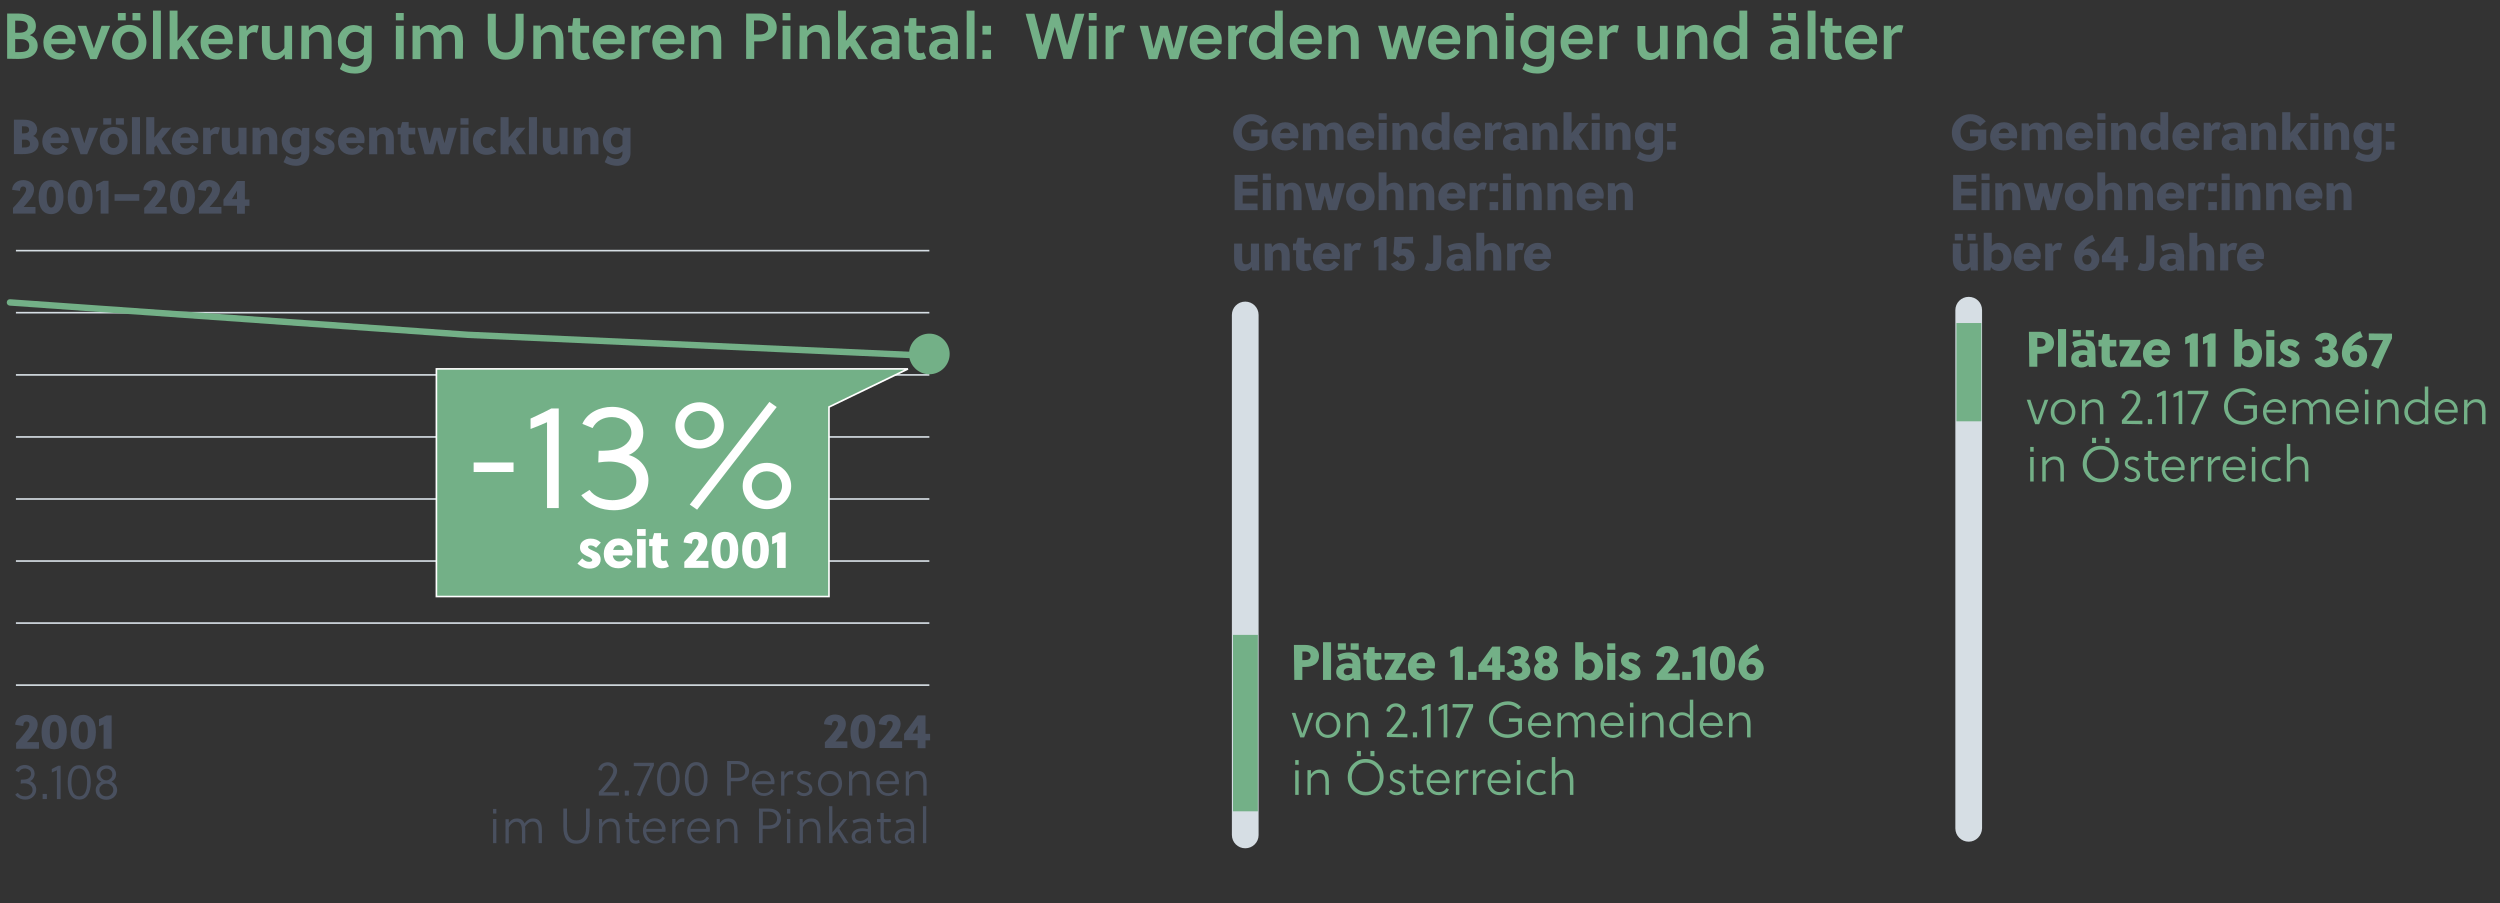 <?xml version="1.0" encoding="utf-8"?>
<!-- Generator: Adobe Illustrator 28.3.0, SVG Export Plug-In . SVG Version: 6.00 Build 0)  -->
<svg version="1.1" id="Ebene_1" xmlns="http://www.w3.org/2000/svg" xmlns:xlink="http://www.w3.org/1999/xlink" x="0px" y="0px"
	 viewBox="0 0 1366 493.6" style="enable-background:new 0 0 1366 493.6;" xml:space="preserve">
<rect x="0" y="0" width="1366" height="493.6" fill="#333333" stroke="none"/>
<style type="text/css">
	.st0{clip-path:url(#SVGID_00000003098823515912725980000007480232574869600404_);}
	.st1{fill:#49505F;}
	.st2{fill:#73B087;}
	.st3{fill:#D6DEE4;}
	.st4{clip-path:url(#SVGID_00000106847990680796943770000013334567866197541031_);}
	.st5{fill:#FFFFFF;}
	.st6{clip-path:url(#SVGID_00000022550848514921079130000002512084944028553133_);}
	.st7{clip-path:url(#SVGID_00000021091904201939838730000012733081021821232050_);}
</style>
<g>
	<defs>
		<rect id="SVGID_1_" x="3.7" y="5.8" width="1354.4" height="458.6"/>
	</defs>
	<clipPath id="SVGID_00000083072304783100088930000003659624115410473372_">
		<use xlink:href="#SVGID_1_"  style="overflow:visible;"/>
	</clipPath>
	<g style="clip-path:url(#SVGID_00000083072304783100088930000003659624115410473372_);">
		<g>
			<path class="st1" d="M61.4,423.1c0,0.9-0.3,1.6-1,2.3c-0.7,0.6-1.4,1-2.3,1s-1.7-0.3-2.3-1c-0.7-0.6-1-1.4-1-2.3
				c0-0.9,0.3-1.6,1-2.2c0.7-0.6,1.5-0.9,2.4-0.9s1.7,0.3,2.3,0.9C61.1,421.4,61.4,422.1,61.4,423.1 M61.9,431.6
				c0,1-0.4,1.8-1.1,2.5c-0.7,0.7-1.6,1-2.7,1c-1.1,0-2-0.3-2.7-1c-0.7-0.7-1.1-1.5-1.1-2.5c0-1,0.4-1.8,1.1-2.4
				c0.7-0.7,1.6-1,2.7-1c1.1,0,1.9,0.3,2.7,1C61.5,429.8,61.9,430.6,61.9,431.6 M60.9,427.1c1.7-0.9,2.5-2.3,2.5-4
				c0-1.4-0.5-2.6-1.5-3.5c-1-1-2.3-1.4-3.8-1.4s-2.8,0.5-3.8,1.4c-1,1-1.5,2.1-1.5,3.5c0,1.8,0.8,3.1,2.6,4
				c-1.8,0.8-3.1,2.5-3.1,4.6c0,1.5,0.5,2.8,1.6,3.8c1.1,1,2.5,1.5,4.2,1.5s3.1-0.5,4.2-1.5c1.1-1,1.7-2.3,1.7-3.8
				C64,429.6,62.7,427.9,60.9,427.1C60.9,427.1,60.9,427.1,60.9,427.1z M46.5,421.8c0.7,1.3,1.1,3.2,1.1,5.7s-0.4,4.4-1.1,5.7
				c-0.7,1.3-1.8,1.9-3.2,1.9c-1.4,0-2.4-0.6-3.2-1.9c-0.7-1.3-1.1-3.2-1.1-5.7s0.4-4.4,1.1-5.7c0.7-1.3,1.8-1.9,3.2-1.9
				C44.7,419.9,45.7,420.6,46.5,421.8 M38.6,420.6c-1.1,1.7-1.6,4-1.6,6.9s0.5,5.3,1.6,6.9c1.1,1.7,2.7,2.5,4.7,2.5s3.5-0.8,4.6-2.5
				c1.1-1.7,1.7-4,1.7-6.9s-0.5-5.2-1.7-6.9c-1.1-1.7-2.6-2.5-4.6-2.5S39.8,418.9,38.6,420.6 M33.1,418.4h-1.3
				c-0.9,0.5-2.1,1.1-3.5,1.8v1.9c1.2-0.5,2.1-0.9,2.8-1.2v15.7h2V418.4L33.1,418.4z M25.6,433.8h-2.3v2.8h2.3V433.8z M11.3,428.2
				c0.7-0.1,1.3-0.2,1.8-0.2c2.7,0,4.7,1.4,4.7,3.6c0,1.1-0.4,1.9-1.2,2.6c-0.8,0.6-1.8,0.9-2.9,0.9c-1.8,0-3.1-0.6-4-1.9l-1.4,1
				c1.3,1.8,3.2,2.7,5.6,2.7c1.7,0,3.1-0.5,4.2-1.6c1.1-1.1,1.7-2.4,1.7-3.9c0-2.1-1.4-4-3.4-4.6c1.6-0.7,2.5-2.3,2.5-4
				c0-1.5-0.5-2.6-1.6-3.5c-1.1-0.9-2.3-1.3-3.7-1.3c-2.3,0-4.3,1.1-5.1,3.1l1.8,0.8c0.6-1.3,1.7-2,3.3-2c0.9,0,1.7,0.3,2.4,0.8
				c0.7,0.5,1,1.2,1,2.1c0,1.5-1.2,2.7-2.7,3c-0.7,0.2-1.7,0.2-2.9,0.2L11.3,428.2L11.3,428.2z"/>
		</g>
		<g>
			<path class="st1" d="M61,390.9h-2.9c-1.2,0.7-2.5,1.4-4,2.1v3.9c1.3-0.6,2.2-0.9,2.5-1.1v13.3H61V390.9L61,390.9z M48,400
				c0,3.8-0.8,5.8-2.5,5.8S43,403.9,43,400s0.8-5.8,2.5-5.8S48,396.2,48,400 M40.4,393.1c-1.2,1.7-1.8,4-1.8,6.9
				c0,3,0.6,5.3,1.8,6.9c1.2,1.7,2.9,2.5,5.1,2.5s3.9-0.8,5.1-2.5c1.2-1.7,1.8-4,1.8-6.9c0-3-0.6-5.3-1.8-6.9s-2.9-2.5-5.1-2.5
				S41.6,391.4,40.4,393.1 M32.2,400c0,3.8-0.8,5.8-2.5,5.8s-2.5-1.9-2.5-5.8s0.8-5.8,2.5-5.8S32.2,396.2,32.2,400 M24.5,393.1
				c-1.2,1.7-1.8,4-1.8,6.9c0,3,0.6,5.3,1.8,6.9c1.2,1.7,2.9,2.5,5.1,2.5s3.9-0.8,5.1-2.5c1.2-1.7,1.8-4,1.8-6.9
				c0-3-0.6-5.3-1.8-6.9s-2.9-2.5-5.1-2.5S25.8,391.4,24.5,393.1 M14.7,405.5l1.2-1.3c0.7-0.7,1.2-1.3,1.6-1.8
				c0.4-0.5,0.8-1,1.2-1.5c1.2-1.7,1.9-3.4,1.9-5.1c0-1.6-0.6-2.9-1.8-3.8c-1.2-0.9-2.6-1.4-4.3-1.4c-1.7,0-3.1,0.5-4.3,1.5
				c-1.2,1-1.8,2.3-1.9,3.9l4.4,0.7c0-1.6,0.6-2.5,1.8-2.5c1,0,1.6,0.6,1.6,1.6c0,0.8-0.4,1.8-1.2,2.9c-1.8,2.5-3.8,4.9-6.1,7.3v3.1
				h12.5v-3.6L14.7,405.5L14.7,405.5z"/>
		</g>
		<g>
			<path class="st2" d="M847.9,413.7v20.6h1.9v-8.9c1-1.8,2.6-3.1,4.5-3.1c3,0,3.5,2.6,3.5,5.1v6.9h1.9V427c0-4.3-1.4-6.5-5.1-6.5
				c-2.1,0-3.7,0.9-4.8,2.7v-9.6L847.9,413.7L847.9,413.7z M844,432c-0.7,0.5-1.9,0.9-2.8,0.9c-1.5,0-2.7-0.5-3.7-1.5
				c-0.9-1-1.4-2.3-1.4-3.8c0-1.5,0.5-2.7,1.4-3.8c0.9-1,2.1-1.6,3.6-1.6c1.1,0,2,0.2,2.8,0.8l0.7-1.6c-1.1-0.6-2.2-0.9-3.3-0.9
				c-2,0-3.7,0.7-5.1,2c-1.3,1.3-2,3-2,5c0,2,0.7,3.7,2,5c1.3,1.3,3,2,5.1,2c1.3,0,2.5-0.4,3.7-1.1L844,432L844,432z M830.7,415.3
				h-1.9v2.6h1.9V415.3z M830.7,420.9h-1.9v13.4h1.9V420.9z M814.8,426.4c0.4-2.6,2.1-4.3,4.6-4.3c1.1,0,2.1,0.4,2.9,1.3
				c0.8,0.9,1.2,1.9,1.3,3L814.8,426.4L814.8,426.4z M825.3,428c0.1-0.5,0.1-0.9,0.1-1.2c0-1.7-0.6-3.2-1.7-4.4
				c-1.1-1.2-2.6-1.9-4.3-1.9c-1.8,0-3.4,0.7-4.7,2c-1.3,1.3-1.9,3-1.9,4.9c0,2.1,0.6,3.8,1.8,5.1c1.2,1.3,2.9,2,5,2
				c1.1,0,2.1-0.3,3.1-0.8c1-0.5,1.8-1.3,2.3-2.3l-1.3-0.9c-0.8,1.5-2.3,2.3-4.3,2.3c-1.4,0-2.5-0.5-3.4-1.5c-0.9-1-1.3-2.1-1.4-3.5
				L825.3,428L825.3,428z M804.8,420.9v13.4h1.9v-8.9c1.1-1.9,2.1-2.9,3.5-2.9c0.5,0,0.9,0.1,1.3,0.2l0.2-2.1
				c-0.4-0.1-0.7-0.1-1.1-0.1c-1.6,0-2.9,1-3.9,2.9v-2.5L804.8,420.9L804.8,420.9z M795.5,420.9v13.4h1.9v-8.9
				c1.1-1.9,2.1-2.9,3.5-2.9c0.5,0,0.9,0.1,1.3,0.2l0.2-2.1c-0.4-0.1-0.7-0.1-1.1-0.1c-1.6,0-2.9,1-3.9,2.9v-2.5L795.5,420.9
				L795.5,420.9z M781.4,426.4c0.4-2.6,2.1-4.3,4.6-4.3c1.1,0,2.1,0.4,2.9,1.3c0.8,0.9,1.2,1.9,1.3,3L781.4,426.4L781.4,426.4z
				 M792,428c0.1-0.5,0.1-0.9,0.1-1.2c0-1.7-0.6-3.2-1.7-4.4c-1.1-1.2-2.6-1.9-4.3-1.9c-1.8,0-3.4,0.7-4.7,2c-1.3,1.3-1.9,3-1.9,4.9
				c0,2.1,0.6,3.8,1.8,5.1c1.2,1.3,2.9,2,5,2c1.1,0,2.1-0.3,3.1-0.8c1-0.5,1.8-1.3,2.3-2.3l-1.3-0.9c-0.8,1.5-2.3,2.3-4.3,2.3
				c-1.4,0-2.5-0.5-3.4-1.5c-0.9-1-1.3-2.1-1.4-3.5L792,428L792,428z M777.8,420.9h-3.9v-3.3h-1.9v3.3h-1.9v1.7h1.9v7.6
				c0,2.8,1.3,4.3,3.9,4.3c0.7,0,1.4-0.2,2.1-0.6l-0.5-1.5c-0.7,0.2-1.2,0.4-1.6,0.4c-1.4,0-2.1-0.6-2.1-2.9v-7.4h3.9V420.9z
				 M767.3,421.8c-1.1-0.8-2.3-1.3-3.7-1.3c-2.3,0-4.2,1.4-4.2,3.6c0,1.2,0.4,2,1.2,2.6c0.8,0.6,1.3,0.9,2.4,1.3c1,0.4,1.3,0.5,2,1
				c0.7,0.4,0.9,1,0.9,1.7c0,1.4-1.3,2.2-2.8,2.2c-1.2,0-2.2-0.5-3.1-1.4l-1.1,1.2c1.1,1.2,2.5,1.8,4.1,1.8c1.2,0,2.3-0.4,3.3-1
				c1-0.7,1.5-1.6,1.5-2.7c0-2.2-1.2-3.2-3.3-4c-0.2-0.1-1-0.4-1.3-0.5c-0.2-0.1-0.9-0.4-1.1-0.6c-0.6-0.5-1.1-0.9-1.1-1.8
				c0-1.2,1.2-1.8,2.4-1.8c1,0,1.9,0.3,2.7,1L767.3,421.8L767.3,421.8z M751,410.3h-2.2v2.9h2.2V410.3z M743.6,410.3h-2.2v2.9h2.2
				V410.3z M753.2,417.6c-1.9-1.9-4.2-2.9-7-2.9s-5.1,1-7,2.9c-1.9,1.9-2.8,4.3-2.8,7c0,2.8,0.9,5.1,2.8,7.1c1.9,1.9,4.2,2.9,7,2.9
				s5.1-1,7-2.9c1.9-2,2.8-4.3,2.8-7.1C756,421.9,755.1,419.5,753.2,417.6 M751.7,430.4c-1.5,1.6-3.3,2.3-5.4,2.3
				c-2.2,0-4-0.8-5.5-2.3c-1.5-1.6-2.2-3.5-2.2-5.7c0-2.3,0.7-4.2,2.2-5.7c1.5-1.6,3.3-2.3,5.5-2.3c2.2,0,4,0.8,5.4,2.3
				c1.5,1.6,2.2,3.5,2.2,5.7C753.9,426.9,753.1,428.8,751.7,430.4 M714.3,434.3h1.9v-8.9c1-1.8,2.6-3.1,4.5-3.1c3,0,3.5,2.6,3.5,5.1
				v6.9h1.9V427c0-4.3-1.4-6.5-5-6.5c-2.1,0-3.7,0.9-4.8,2.7v-2.4h-1.9V434.3L714.3,434.3z M709.6,415.3h-1.9v2.6h1.9V415.3z
				 M709.6,420.9h-1.9v13.4h1.9V420.9z"/>
		</g>
		<g>
			<path class="st2" d="M944.7,402.9h1.9V394c1-1.8,2.6-3.1,4.5-3.1c3,0,3.5,2.6,3.5,5.1v6.9h1.9v-7.2c0-4.3-1.4-6.5-5-6.5
				c-2.1,0-3.7,0.9-4.8,2.7v-2.4h-1.9L944.7,402.9L944.7,402.9z M930.6,395.1c0.4-2.6,2.1-4.3,4.6-4.3c1.1,0,2.1,0.4,2.9,1.3
				c0.8,0.9,1.2,1.9,1.3,3H930.6L930.6,395.1z M941.2,396.7c0.1-0.5,0.1-0.9,0.1-1.2c0-1.7-0.6-3.2-1.7-4.4
				c-1.1-1.2-2.6-1.9-4.3-1.9c-1.8,0-3.4,0.7-4.7,2c-1.3,1.3-1.9,3-1.9,4.9c0,2.1,0.6,3.8,1.8,5.1c1.2,1.3,2.9,2,5,2
				c1.1,0,2.1-0.3,3.1-0.8c1-0.5,1.8-1.3,2.3-2.2l-1.3-0.9c-0.8,1.5-2.3,2.3-4.3,2.3c-1.4,0-2.5-0.5-3.4-1.5c-0.9-1-1.3-2.1-1.4-3.5
				L941.2,396.7L941.2,396.7z M923.4,399c-0.4,0.8-1,1.4-1.8,1.8c-0.8,0.5-1.6,0.7-2.5,0.7c-1.5,0-2.6-0.5-3.6-1.6
				c-0.9-1.1-1.4-2.3-1.4-3.8c0-1.5,0.5-2.7,1.4-3.7c1-1,2.1-1.6,3.6-1.6c1.5,0,3.3,0.8,4.3,2.1L923.4,399L923.4,399z M925.2,402.9
				v-20.6h-1.9v8.5c-1.2-1.1-2.6-1.6-4.3-1.6c-1.9,0-3.6,0.7-4.9,2.1c-1.3,1.4-2,3-2,5c0,1.9,0.7,3.6,2,4.9c1.3,1.3,2.9,2,4.9,2
				c1.8,0,3.3-0.7,4.3-2.1v1.7L925.2,402.9L925.2,402.9z M897.2,402.9h1.9V394c1-1.8,2.6-3.1,4.5-3.1c3,0,3.5,2.6,3.5,5.1v6.9h1.9
				v-7.2c0-4.3-1.4-6.5-5-6.5c-2.1,0-3.7,0.9-4.8,2.7v-2.4h-1.9L897.2,402.9L897.2,402.9z M892.5,383.9h-1.9v2.6h1.9V383.9z
				 M892.5,389.5h-1.9v13.4h1.9V389.5z M876.5,395.1c0.4-2.6,2.1-4.3,4.6-4.3c1.1,0,2.1,0.4,2.9,1.3c0.8,0.9,1.2,1.9,1.3,3H876.5
				L876.5,395.1z M887,396.7c0.1-0.5,0.1-0.9,0.1-1.2c0-1.7-0.6-3.2-1.7-4.4c-1.1-1.2-2.6-1.9-4.3-1.9c-1.8,0-3.4,0.7-4.7,2
				c-1.3,1.3-1.9,3-1.9,4.9c0,2.1,0.6,3.8,1.8,5.1c1.2,1.3,2.9,2,5,2c1.1,0,2.1-0.3,3.1-0.8c1-0.5,1.8-1.3,2.3-2.2l-1.3-0.9
				c-0.8,1.5-2.3,2.3-4.3,2.3c-1.4,0-2.5-0.5-3.4-1.5c-0.9-1-1.3-2.1-1.4-3.5L887,396.7L887,396.7z M851,402.9h1.9V394
				c0.9-1.8,2.6-3.1,4.2-3.1c1.3,0,2.2,0.6,2.6,1.6c0.4,1,0.6,2,0.6,3.5v6.9h1.9v-7.3c0-0.7,0-1.4-0.1-1.9c1-1.7,2.6-2.8,4.2-2.8
				c2.2,0,3.2,1.7,3.2,5.1v6.9h1.9v-7.2c0-4.3-1.5-6.5-5-6.5c-1.8,0-3.1,0.7-4.7,2.8c-0.7-1.8-2.1-2.8-4.2-2.8
				c-1.9,0-3.4,0.9-4.5,2.7v-2.4H851L851,402.9L851,402.9z M836.9,395.1c0.4-2.6,2.1-4.3,4.6-4.3c1.1,0,2.1,0.4,2.9,1.3
				c0.8,0.9,1.2,1.9,1.3,3H836.9z M847.4,396.7c0.1-0.5,0.1-0.9,0.1-1.2c0-1.7-0.6-3.2-1.7-4.4c-1.1-1.2-2.6-1.9-4.3-1.9
				c-1.8,0-3.4,0.7-4.7,2c-1.3,1.3-1.9,3-1.9,4.9c0,2.1,0.6,3.8,1.8,5.1c1.2,1.3,2.9,2,5,2c1.1,0,2.1-0.3,3.1-0.8
				c1-0.5,1.8-1.3,2.3-2.2l-1.3-0.9c-0.8,1.5-2.3,2.3-4.3,2.3c-1.4,0-2.5-0.5-3.4-1.5c-0.9-1-1.3-2.1-1.4-3.5L847.4,396.7
				L847.4,396.7z M829.6,399.2c-1.5,1.4-3.4,2.1-5.6,2.1c-2.5,0-4.4-0.7-6-2.2s-2.3-3.4-2.3-5.9c0-2.3,0.8-4.3,2.3-5.8
				c1.6-1.5,3.5-2.3,5.9-2.3c2.2,0,4.3,1,5.7,2.5l1.5-1.2c-1.8-2-4.4-3.2-7.1-3.2c-2.9,0-5.4,1-7.4,2.9c-2,1.9-3,4.3-3,7.1
				c0,2.9,1,5.3,2.9,7.2c2,1.8,4.4,2.8,7.4,2.8c3,0,5.9-1.4,7.7-3.6v-7.1h-7.1v1.9h5L829.6,399.2L829.6,399.2z M793.7,384.7v1.9h9
				c-3.7,8-6.2,13.3-7.3,16l1.9,0.8c2.4-5.8,5-11.6,7.6-17.1v-1.6H793.7z M790.8,384.7h-1.3c-0.9,0.5-2.1,1.1-3.5,1.8v1.9
				c1.2-0.5,2.1-0.9,2.8-1.2v15.7h2V384.7L790.8,384.7z M781.7,384.7h-1.3c-0.9,0.5-2.1,1.1-3.5,1.8v1.9c1.2-0.5,2.1-0.9,2.8-1.2
				v15.7h2V384.7L781.7,384.7z M774.2,400.1H772v2.8h2.3V400.1z M769,402.9V401h-8.7c2-2.1,3.9-4.5,5.8-7.2c1.2-1.8,1.8-3.3,1.8-4.7
				c0-1.4-0.5-2.5-1.6-3.4c-1-0.9-2.3-1.4-3.6-1.4s-2.5,0.4-3.5,1.2c-1,0.8-1.6,1.8-1.7,3.1l1.9,0.4c0.1-1.7,1.6-2.9,3.2-2.9
				c1.7,0,3.2,1.2,3.2,2.8c0,1.1-0.5,2.4-1.5,3.9c-1.5,2.2-3.6,4.8-6.5,7.9v2L769,402.9L769,402.9z M735.9,402.9h1.9V394
				c1-1.8,2.6-3.1,4.5-3.1c3,0,3.5,2.6,3.5,5.1v6.9h1.9v-7.2c0-4.3-1.4-6.5-5-6.5c-2.1,0-3.7,0.9-4.8,2.7v-2.4h-1.9L735.9,402.9
				L735.9,402.9z M729.1,399.9c-0.9,1-2,1.6-3.5,1.6s-2.6-0.5-3.5-1.6c-0.9-1-1.3-2.3-1.3-3.8s0.4-2.7,1.3-3.8
				c0.9-1,2.1-1.6,3.5-1.6s2.6,0.5,3.5,1.6c0.9,1,1.3,2.3,1.3,3.8S730.1,398.9,729.1,399.9 M720.8,391.2c-1.3,1.3-1.9,3-1.9,5
				s0.6,3.7,1.9,5c1.3,1.3,2.9,2,4.9,2c1.9,0,3.6-0.7,4.8-2c1.3-1.3,1.9-3,1.9-5s-0.6-3.7-1.9-5c-1.3-1.3-2.9-2-4.8-2
				C723.7,389.2,722.1,389.8,720.8,391.2 M712.6,402.9l5-13.4h-2l-4,11.3l-3.8-11.3h-2l4.6,13.4H712.6z"/>
		</g>
		<g>
			<path class="st2" d="M954.4,364.3c0.6-0.9,1.4-1.3,2.4-1.3c1.4,0,2.6,0.9,2.6,2.7c0,1.4-0.9,2.6-2.3,2.6c-1,0-1.7-0.4-2.2-1.2
				C954.4,366.3,954.2,365.4,954.4,364.3 M959.9,352c-2.9,1.2-5.3,2.8-7.2,4.9c-1.8,2.1-2.8,4.5-2.8,7.3c0,2.1,0.7,3.9,2,5.4
				c1.3,1.5,3.1,2.2,5.3,2.2c1.9,0,3.5-0.6,4.7-1.9c1.2-1.3,1.8-2.8,1.8-4.6c0-1.6-0.6-3-1.7-4.1c-1.1-1.1-2.6-1.7-4.2-1.7
				c-1,0-1.9,0.3-2.7,0.8c1-2.1,3-3.7,6.2-5.1L959.9,352z M943.7,362.4c0,3.8-0.8,5.8-2.5,5.8c-1.7,0-2.5-1.9-2.5-5.8
				s0.8-5.8,2.5-5.8C942.9,356.6,943.7,358.6,943.7,362.4 M936.1,355.5c-1.2,1.7-1.8,4-1.8,6.9c0,3,0.6,5.3,1.8,6.9s2.9,2.5,5.1,2.5
				s3.9-0.8,5.1-2.5c1.2-1.7,1.8-4,1.8-6.9c0-3-0.6-5.3-1.8-6.9c-1.2-1.7-2.9-2.5-5.1-2.5S937.3,353.8,936.1,355.5 M931.8,353.3
				h-2.9c-1.2,0.7-2.5,1.4-4,2.1v3.9c1.3-0.6,2.2-0.9,2.5-1.1v13.3h4.4L931.8,353.3L931.8,353.3z M923.9,367.1h-4.7v4.4h4.7V367.1z
				 M911.2,367.9l1.2-1.3c0.7-0.7,1.2-1.3,1.6-1.8c0.4-0.5,0.8-1,1.2-1.5c1.2-1.7,1.9-3.4,1.9-5.1c0-1.6-0.6-2.9-1.8-3.8
				s-2.6-1.4-4.3-1.4c-1.7,0-3.1,0.5-4.3,1.5c-1.2,1-1.8,2.3-1.9,3.9l4.4,0.7c0-1.6,0.6-2.5,1.8-2.5c1,0,1.6,0.6,1.6,1.6
				c0,0.8-0.4,1.8-1.2,2.9c-1.8,2.5-3.8,4.9-6.1,7.3v3.1h12.5v-3.6L911.2,367.9L911.2,367.9z M896.4,358.5c-1.4-1.4-3.2-2.1-5.3-2.1
				c-1.5,0-2.8,0.4-3.8,1.2s-1.6,1.9-1.6,3.3c0,1.2,0.4,2.2,1.2,2.9c0.8,0.7,1.4,1,2.4,1.5c0.2,0.1,0.9,0.4,1.2,0.6
				c0.2,0.1,0.7,0.3,0.9,0.5c0.4,0.2,0.6,0.6,0.6,1c0,0.6-0.9,1-1.6,1c-1.4,0-2.3-0.5-3.6-1.8l-2.4,2.6c1.8,1.7,3.9,2.6,6.2,2.6
				c1.6,0,2.9-0.4,4.1-1.2c1.1-0.8,1.7-2,1.7-3.5c0-1.1-0.5-2.1-0.9-2.6c-0.2-0.3-0.6-0.5-1.1-0.9c-0.5-0.3-0.8-0.5-1.1-0.6
				l-1.2-0.5c-1.5-0.6-2.2-1-2.2-1.8c0-0.5,0.5-0.8,1.2-0.8c1,0,2,0.4,2.9,1.3L896.4,358.5L896.4,358.5z M882.6,351.5h-4.4v3.5h4.4
				V351.5z M882.6,356.8h-4.4v14.7h4.4V356.8z M865,361.9c0.8-1.1,1.8-1.7,3.2-1.7c1,0,1.7,0.4,2.3,1.2c0.6,0.8,0.9,1.7,0.9,2.7
				c0,1.1-0.3,2-0.9,2.8c-0.6,0.8-1.4,1.2-2.4,1.2c-1.2,0-2.3-0.5-3.1-1.4L865,361.9L865,361.9z M864.3,371.5l0.4-1.9
				c0.9,1.6,2.8,2.2,4.5,2.2c1.9,0,3.5-0.7,4.8-2.2c1.3-1.5,1.9-3.3,1.9-5.4c0-2.1-0.6-4-1.9-5.5c-1.3-1.5-2.9-2.3-4.7-2.3
				c-1.9,0-3.3,0.6-4.2,1.7v-7.2h-4.4v20.6L864.3,371.5L864.3,371.5z M846.1,357c0.7,0.7,0.7,2,0,2.7c-0.7,0.7-2,0.7-2.6,0
				c-0.7-0.7-0.7-2,0-2.7S845.4,356.4,846.1,357 M846.3,364.4c0.9,0.9,0.9,2.3,0,3.2c-0.4,0.4-0.9,0.6-1.6,0.6
				c-0.6,0-1.2-0.2-1.6-0.6c-0.8-0.9-0.8-2.4,0-3.2c0.4-0.4,1-0.6,1.6-0.6C845.4,363.8,845.9,364,846.3,364.4 M848.7,361.9
				c1.4-0.9,2.1-2.2,2.1-3.9c0-1.5-0.6-2.7-1.7-3.6c-1.1-1-2.6-1.5-4.4-1.5c-1.8,0-3.2,0.5-4.3,1.5c-1.1,1-1.7,2.2-1.7,3.6
				c0,1.7,0.7,3,2.1,3.9c-1.8,1.1-2.6,2.3-2.6,4.4c0,1.6,0.6,2.9,1.8,3.9s2.8,1.6,4.7,1.6c1.9,0,3.5-0.5,4.7-1.6
				c1.2-1.1,1.9-2.4,1.9-3.9C851.3,364.2,850.5,363,848.7,361.9 M827.5,364c0.4-0.1,0.7-0.1,1.2-0.1c2.1,0,3.1,0.8,3.1,2.3
				c0,1.2-1,2-2.2,2c-1.4,0-2.3-0.7-2.8-2.2l-3.7,1.7c0.5,1.3,1.3,2.4,2.5,3.1c1.2,0.7,2.5,1.1,3.9,1.1c1.9,0,3.5-0.5,4.8-1.5
				s1.9-2.4,1.9-4.1c0-2-1.2-3.8-3-4.5c1.3-0.8,2.2-2.4,2.2-3.9c0-1.5-0.7-2.6-1.9-3.5s-2.8-1.4-4.4-1.4c-2.6,0-4.9,1.3-5.6,3.8
				l3.7,1.6c0.1-1.1,0.9-1.8,1.9-1.8c1.3,0,2,0.8,2,1.8s-0.5,1.7-1.7,2c-0.6,0.2-1.2,0.2-1.9,0.2L827.5,364L827.5,364z M812.5,363.5
				c0.3-0.4,0.8-1.2,1.5-2.4l1.3-2.3v4.7H812.5z M819.7,367.1h2.5v-3.6h-2.5v-10.2h-4.3c-3.2,4.6-5.7,8-7.5,10.3v3.5h7.5v4.4h4.3
				V367.1z M806.8,367.1h-4.7v4.4h4.7V367.1z M799.3,353.3h-2.9c-1.2,0.7-2.5,1.4-4,2.1v3.9c1.3-0.6,2.2-0.9,2.5-1.1v13.3h4.4
				L799.3,353.3L799.3,353.3z M774,362.3c0.4-1.7,1.4-2.5,3-2.5c1.5,0,2.5,0.9,2.6,2.5H774z M780.8,366.2c-1.1,1.5-1.9,2.1-3.6,2.1
				c-1.8,0-3-1.2-3.3-3.1h10c0.1-0.8,0.2-1.5,0.2-2c0-1.9-0.7-3.6-2.1-4.9c-1.4-1.3-3.1-1.9-5.2-1.9c-2.1,0-3.9,0.8-5.4,2.3
				c-1.4,1.5-2.1,3.4-2.1,5.6c0,2.2,0.7,4,2.1,5.4c1.4,1.4,3.2,2.1,5.4,2.1c3.1,0,4.9-1.1,6.8-3.7L780.8,366.2L780.8,366.2z
				 M756.8,371.5h11.5v-3.6h-5.8l5.4-9.1v-2h-11.4v3.6h5.6l-5.3,9L756.8,371.5L756.8,371.5z M754.7,356.8h-3.6v-3.2h-3.6l-0.8,3.2
				h-1.7v3.6h1.7v5.7c0,1,0.1,1.7,0.2,2.3c0.5,2.1,2.2,3.4,4.6,3.4c1.5,0,2.7-0.3,3.8-0.9l-1.4-3.2c-0.5,0.3-1,0.4-1.6,0.4
				s-0.9-0.3-1-1c-0.1-0.3-0.1-0.7-0.1-1.3v-5.4h3.6L754.7,356.8L754.7,356.8z M742.5,351.5H738v3.5h4.4V351.5z M735.4,351.5H731
				v3.5h4.4V351.5z M738.8,367.8c-0.8,0.7-1.6,1.1-2.6,1.1c-1.1,0-2-0.7-2-1.8c0-1.5,1.3-2.1,2.8-2.1c0.4,0,1,0.1,1.8,0.2
				L738.8,367.8L738.8,367.8z M743.3,362.7c0-3.9-2.2-6.2-6.1-6.2c-2.2,0-4.4,0.5-6.5,1.6l1.2,3c1.7-0.9,3.1-1.3,4.4-1.3
				c2,0,2.7,1,2.7,2.8v0.1c-0.9-0.2-1.7-0.3-2.5-0.3c-1.7,0-3.2,0.4-4.5,1.1c-1.2,0.7-1.9,1.9-1.9,3.6c0,1.4,0.5,2.6,1.6,3.5
				c1.1,0.8,2.3,1.3,3.8,1.3c1.8,0,3.1-0.5,3.9-1.5l0.4,1.2h3.7L743.3,362.7L743.3,362.7z M722.9,371.5h4.4v-20.6h-4.4V371.5z
				 M713.4,356c1.6,0,2.7,0.9,2.7,2.4c0,1.6-1.1,2.3-3.3,2.3h-1.2V356H713.4L713.4,356z M707.2,371.5h4.4v-7.1h1.8
				c1.8,0,3.5-0.4,4.9-1.3c1.5-0.9,2.4-2.6,2.4-4.7c0-4.4-4-6-7.4-6h-6.3L707.2,371.5L707.2,371.5z"/>
		</g>
		<g>
			<path class="st2" d="M1249.5,242.5v20.6h1.9v-8.9c1-1.8,2.6-3.1,4.5-3.1c3,0,3.5,2.6,3.5,5.1v6.9h1.9v-7.2c0-4.3-1.4-6.5-5.1-6.5
				c-2.1,0-3.7,0.9-4.8,2.7v-9.5L1249.5,242.5L1249.5,242.5z M1245.6,260.9c-0.7,0.5-1.9,0.9-2.8,0.9c-1.5,0-2.7-0.5-3.7-1.5
				c-0.9-1-1.4-2.3-1.4-3.8c0-1.5,0.5-2.7,1.4-3.8c0.9-1,2.1-1.6,3.6-1.6c1.1,0,2,0.2,2.8,0.8l0.7-1.6c-1.1-0.6-2.2-0.9-3.3-0.9
				c-2,0-3.7,0.7-5.1,2c-1.3,1.3-2,3-2,5c0,2,0.7,3.7,2,5c1.3,1.3,3,2,5.1,2c1.3,0,2.5-0.4,3.7-1.1L1245.6,260.9z M1232.3,244.2
				h-1.9v2.6h1.9V244.2z M1232.3,249.7h-1.9v13.4h1.9V249.7L1232.3,249.7z M1216.4,255.3c0.4-2.6,2.1-4.3,4.6-4.3
				c1.1,0,2.1,0.4,2.9,1.3c0.8,0.9,1.2,1.9,1.3,3L1216.4,255.3L1216.4,255.3z M1226.9,256.9c0.1-0.5,0.1-0.9,0.1-1.2
				c0-1.7-0.6-3.2-1.7-4.4c-1.1-1.2-2.6-1.9-4.3-1.9c-1.8,0-3.4,0.7-4.7,2c-1.3,1.3-1.9,3-1.9,4.9c0,2.1,0.6,3.8,1.8,5.1
				c1.2,1.3,2.9,2,5,2c1.1,0,2.1-0.3,3.1-0.8c1-0.5,1.8-1.3,2.3-2.2l-1.3-0.9c-0.8,1.5-2.3,2.3-4.3,2.3c-1.4,0-2.5-0.5-3.4-1.5
				c-0.8-1-1.3-2.1-1.4-3.5L1226.9,256.9L1226.9,256.9z M1206.4,249.7v13.4h1.9v-8.9c1.1-1.9,2.1-2.9,3.5-2.9c0.5,0,0.9,0.1,1.3,0.2
				l0.2-2.1c-0.4-0.1-0.7-0.1-1.1-0.1c-1.6,0-2.9,1-3.9,2.9v-2.5L1206.4,249.7L1206.4,249.7z M1197.1,249.7v13.4h1.9v-8.9
				c1.1-1.9,2.1-2.9,3.5-2.9c0.5,0,0.9,0.1,1.3,0.2l0.2-2.1c-0.4-0.1-0.7-0.1-1.1-0.1c-1.6,0-2.9,1-3.9,2.9v-2.5L1197.1,249.7
				L1197.1,249.7z M1183.1,255.3c0.4-2.6,2.1-4.3,4.6-4.3c1.1,0,2.1,0.4,2.9,1.3c0.8,0.9,1.2,1.9,1.3,3L1183.1,255.3L1183.1,255.3z
				 M1193.6,256.9c0.1-0.5,0.1-0.9,0.1-1.2c0-1.7-0.6-3.2-1.7-4.4c-1.1-1.2-2.6-1.9-4.3-1.9c-1.8,0-3.4,0.7-4.7,2
				c-1.3,1.3-1.9,3-1.9,4.9c0,2.1,0.6,3.8,1.8,5.1c1.2,1.3,2.9,2,5,2c1.1,0,2.1-0.3,3.1-0.8c1-0.5,1.8-1.3,2.3-2.2l-1.3-0.9
				c-0.8,1.5-2.3,2.3-4.3,2.3c-1.4,0-2.5-0.5-3.4-1.5c-0.9-1-1.3-2.1-1.4-3.5L1193.6,256.9L1193.6,256.9z M1179.4,249.7h-3.9v-3.3
				h-1.9v3.3h-1.9v1.7h1.9v7.6c0,2.8,1.3,4.3,3.9,4.3c0.7,0,1.4-0.2,2.1-0.6l-0.5-1.5c-0.7,0.2-1.2,0.4-1.6,0.4
				c-1.4,0-2.1-0.6-2.1-2.9v-7.4h3.9L1179.4,249.7L1179.4,249.7z M1168.9,250.7c-1.1-0.8-2.3-1.3-3.7-1.3c-2.3,0-4.2,1.4-4.2,3.6
				c0,1.2,0.4,2,1.2,2.6c0.8,0.6,1.3,0.9,2.4,1.3c1,0.4,1.3,0.5,2,1c0.7,0.4,0.9,1,0.9,1.7c0,1.4-1.3,2.2-2.8,2.2
				c-1.2,0-2.2-0.5-3.1-1.4l-1.1,1.2c1.1,1.2,2.5,1.8,4.1,1.8c1.2,0,2.3-0.4,3.3-1c1-0.7,1.5-1.6,1.5-2.7c0-2.2-1.2-3.2-3.3-4
				c-0.2-0.1-1-0.4-1.3-0.5c-0.2-0.1-0.9-0.4-1.1-0.5c-0.6-0.5-1.1-0.9-1.1-1.8c0-1.2,1.2-1.8,2.4-1.8c1,0,1.9,0.3,2.7,1
				L1168.9,250.7L1168.9,250.7z M1152.6,239.2h-2.2v2.9h2.2V239.2z M1145.3,239.2h-2.2v2.9h2.2V239.2z M1154.8,246.5
				c-1.9-1.9-4.2-2.9-7-2.9s-5.1,1-7,2.9c-1.9,1.9-2.8,4.3-2.8,7c0,2.8,0.9,5.1,2.8,7.1c1.9,1.9,4.2,2.9,7,2.9s5.1-1,7-2.9
				c1.9-1.9,2.8-4.3,2.8-7.1C1157.6,250.8,1156.7,248.4,1154.8,246.5 M1153.3,259.3c-1.5,1.6-3.3,2.3-5.4,2.3c-2.2,0-4-0.8-5.5-2.3
				c-1.5-1.6-2.2-3.5-2.2-5.7s0.7-4.2,2.2-5.7c1.5-1.6,3.3-2.3,5.5-2.3c2.2,0,4,0.8,5.4,2.3c1.5,1.6,2.2,3.5,2.2,5.7
				S1154.7,257.7,1153.3,259.3 M1115.9,263.1h1.9v-8.9c1-1.8,2.6-3.1,4.5-3.1c3,0,3.5,2.6,3.5,5.1v6.9h1.9v-7.2
				c0-4.3-1.4-6.5-5.1-6.5c-2.1,0-3.7,0.9-4.8,2.7v-2.4h-1.9L1115.9,263.1L1115.9,263.1z M1111.2,244.2h-1.9v2.6h1.9V244.2z
				 M1111.2,249.7h-1.9v13.4h1.9V249.7z"/>
		</g>
		<g>
			<path class="st2" d="M1346.3,231.8h1.9v-8.9c1-1.8,2.6-3.1,4.5-3.1c3,0,3.5,2.6,3.5,5.1v6.9h1.9v-7.2c0-4.3-1.4-6.5-5-6.5
				c-2.1,0-3.7,0.9-4.8,2.7v-2.4h-1.9L1346.3,231.8L1346.3,231.8z M1332.3,223.9c0.4-2.6,2.1-4.3,4.6-4.3c1.1,0,2.1,0.4,2.9,1.3
				c0.8,0.9,1.2,1.9,1.3,3L1332.3,223.9L1332.3,223.9z M1342.8,225.5c0.1-0.5,0.1-0.9,0.1-1.2c0-1.7-0.6-3.2-1.7-4.4
				c-1.1-1.2-2.6-1.9-4.3-1.9c-1.8,0-3.4,0.7-4.7,2c-1.3,1.3-1.9,3-1.9,4.9c0,2.1,0.6,3.8,1.8,5.1c1.2,1.3,2.9,2,5,2
				c1.1,0,2.1-0.3,3.1-0.8c1-0.5,1.8-1.3,2.3-2.2l-1.3-0.9c-0.8,1.5-2.3,2.3-4.3,2.3c-1.4,0-2.5-0.5-3.4-1.5c-0.9-1-1.3-2.1-1.4-3.5
				L1342.8,225.5L1342.8,225.5z M1325,227.9c-0.4,0.8-1,1.4-1.8,1.8c-0.8,0.5-1.6,0.7-2.5,0.7c-1.5,0-2.6-0.5-3.6-1.6
				c-0.9-1.1-1.4-2.3-1.4-3.8c0-1.5,0.5-2.7,1.4-3.7c1-1,2.1-1.6,3.6-1.6c1.5,0,3.3,0.8,4.3,2.1L1325,227.9L1325,227.9z
				 M1326.8,231.8v-20.6h-1.9v8.5c-1.2-1.1-2.6-1.6-4.3-1.6c-1.9,0-3.6,0.7-4.9,2.1c-1.3,1.4-2,3-2,5c0,1.9,0.7,3.6,2,4.9
				c1.3,1.3,2.9,2,4.9,2c1.8,0,3.3-0.7,4.3-2.1v1.7L1326.8,231.8L1326.8,231.8z M1298.8,231.8h1.9v-8.9c1-1.8,2.6-3.1,4.5-3.1
				c3,0,3.5,2.6,3.5,5.1v6.9h1.9v-7.2c0-4.3-1.4-6.5-5-6.5c-2.1,0-3.7,0.9-4.8,2.7v-2.4h-1.9L1298.8,231.8L1298.8,231.8z
				 M1294.1,212.8h-1.9v2.6h1.9V212.8z M1294.1,218.4h-1.9v13.4h1.9V218.4z M1278.1,223.9c0.4-2.6,2.1-4.3,4.6-4.3
				c1.1,0,2.1,0.4,2.9,1.3c0.8,0.9,1.2,1.9,1.3,3L1278.1,223.9L1278.1,223.9z M1288.7,225.5c0.1-0.5,0.1-0.9,0.1-1.2
				c0-1.7-0.6-3.2-1.7-4.4c-1.1-1.2-2.6-1.9-4.3-1.9c-1.8,0-3.4,0.7-4.7,2c-1.3,1.3-1.9,3-1.9,4.9c0,2.1,0.6,3.8,1.8,5.1
				c1.2,1.3,2.9,2,5,2c1.1,0,2.1-0.3,3.1-0.8c1-0.5,1.8-1.3,2.3-2.2l-1.3-0.9c-0.8,1.5-2.3,2.3-4.3,2.3c-1.4,0-2.5-0.5-3.4-1.5
				c-0.9-1-1.3-2.1-1.4-3.5L1288.7,225.5L1288.7,225.5z M1252.6,231.8h1.9v-8.9c0.9-1.8,2.6-3.1,4.2-3.1c1.3,0,2.2,0.6,2.6,1.6
				c0.4,1,0.6,2,0.6,3.5v6.9h1.9v-7.3c0-0.7,0-1.4-0.1-1.9c1-1.7,2.6-2.8,4.2-2.8c2.2,0,3.2,1.7,3.2,5.1v6.9h1.9v-7.2
				c0-4.3-1.5-6.5-5-6.5c-1.8,0-3.1,0.7-4.7,2.8c-0.7-1.8-2.1-2.8-4.2-2.8c-1.9,0-3.4,0.9-4.5,2.7v-2.4h-1.9L1252.6,231.8
				L1252.6,231.8z M1238.5,223.9c0.4-2.6,2.1-4.3,4.6-4.3c1.1,0,2.1,0.4,2.9,1.3c0.8,0.9,1.2,1.9,1.3,3L1238.5,223.9L1238.5,223.9z
				 M1249,225.5c0.1-0.5,0.1-0.9,0.1-1.2c0-1.7-0.6-3.2-1.7-4.4c-1.1-1.2-2.6-1.9-4.3-1.9c-1.8,0-3.4,0.7-4.7,2
				c-1.3,1.3-1.9,3-1.9,4.9c0,2.1,0.6,3.8,1.8,5.1c1.2,1.3,2.9,2,5,2c1.1,0,2.1-0.3,3.1-0.8c1-0.5,1.8-1.3,2.3-2.2l-1.3-0.9
				c-0.8,1.5-2.3,2.3-4.3,2.3c-1.4,0-2.5-0.5-3.4-1.5c-0.9-1-1.3-2.1-1.4-3.5L1249,225.5L1249,225.5z M1231.2,228.1
				c-1.5,1.4-3.4,2.1-5.6,2.1c-2.5,0-4.4-0.7-6-2.2c-1.5-1.5-2.3-3.4-2.3-5.9c0-2.3,0.8-4.3,2.3-5.8c1.6-1.5,3.5-2.3,5.9-2.3
				c2.2,0,4.3,1,5.7,2.5l1.5-1.2c-1.8-2-4.4-3.2-7.1-3.2c-2.9,0-5.4,1-7.4,2.9c-2,1.9-3,4.3-3,7.1c0,2.9,1,5.3,2.9,7.2
				c2,1.8,4.4,2.8,7.4,2.8c3,0,5.9-1.4,7.7-3.6v-7.1h-7.1v1.9h5L1231.2,228.1L1231.2,228.1z M1195.4,213.5v1.9h9
				c-3.7,8-6.2,13.3-7.3,16l1.9,0.8c2.4-5.8,5-11.6,7.6-17.1v-1.6H1195.4z M1192.4,213.5h-1.3c-0.9,0.5-2.1,1.1-3.5,1.8v1.9
				c1.2-0.5,2.1-0.9,2.8-1.2v15.7h2L1192.4,213.5L1192.4,213.5z M1183.4,213.5h-1.3c-0.9,0.5-2.1,1.1-3.5,1.8v1.9
				c1.2-0.5,2.1-0.9,2.8-1.2v15.7h2L1183.4,213.5L1183.4,213.5z M1175.9,229h-2.3v2.8h2.3V229z M1170.6,231.8v-1.9h-8.7
				c2-2.1,3.9-4.5,5.8-7.2c1.2-1.8,1.8-3.3,1.8-4.7c0-1.4-0.5-2.5-1.6-3.4c-1-0.9-2.3-1.4-3.6-1.4s-2.5,0.4-3.5,1.2
				c-1,0.8-1.6,1.8-1.7,3.1l1.9,0.4c0.1-1.7,1.6-2.9,3.2-2.9c1.7,0,3.2,1.2,3.2,2.8c0,1.1-0.5,2.4-1.5,3.9c-1.5,2.2-3.6,4.8-6.5,7.9
				v2L1170.6,231.8L1170.6,231.8z M1137.5,231.8h1.9v-8.9c1-1.8,2.6-3.1,4.5-3.1c3,0,3.5,2.6,3.5,5.1v6.9h1.9v-7.2
				c0-4.3-1.4-6.5-5-6.5c-2.1,0-3.7,0.9-4.8,2.7v-2.4h-1.9L1137.5,231.8L1137.5,231.8z M1130.8,228.8c-0.9,1-2,1.6-3.5,1.6
				s-2.6-0.5-3.5-1.6c-0.9-1-1.3-2.3-1.3-3.8s0.4-2.7,1.3-3.8c0.9-1,2.1-1.6,3.5-1.6s2.6,0.5,3.5,1.6c0.9,1,1.3,2.3,1.3,3.8
				S1131.7,227.8,1130.8,228.8 M1122.4,220.1c-1.3,1.3-1.9,3-1.9,5s0.6,3.7,1.9,5c1.3,1.3,2.9,2,4.9,2c1.9,0,3.6-0.7,4.8-2
				c1.3-1.3,1.9-3,1.9-5s-0.6-3.7-1.9-5c-1.3-1.3-2.9-2-4.8-2C1125.3,218,1123.7,218.7,1122.4,220.1 M1114.2,231.8l5-13.4h-2
				l-4,11.3l-3.8-11.3h-2l4.6,13.4H1114.2z"/>
		</g>
		<g>
			<path class="st2" d="M1294.3,182.2v3.6h7.8c-0.3,0.6-0.8,1.8-1.7,3.5c-0.9,1.7-1.7,3.4-2.5,5.2c-0.8,1.7-1.6,3.5-2.3,5.2l3.9,1.8
				c2.1-5,4.6-10.5,7.5-16.6v-2.6L1294.3,182.2L1294.3,182.2z M1284.1,193.2c0.6-0.9,1.4-1.3,2.4-1.3c1.4,0,2.6,0.9,2.6,2.7
				c0,1.4-0.9,2.6-2.3,2.6c-1,0-1.7-0.4-2.2-1.2C1284.1,195.2,1283.9,194.3,1284.1,193.2 M1289.6,180.9c-2.9,1.2-5.3,2.8-7.2,4.9
				c-1.8,2.1-2.8,4.5-2.8,7.3c0,2.1,0.7,3.9,2,5.4c1.3,1.5,3.1,2.2,5.3,2.2c1.9,0,3.5-0.6,4.7-1.9c1.2-1.3,1.8-2.8,1.8-4.6
				c0-1.6-0.6-3-1.7-4.1c-1.1-1.1-2.6-1.7-4.2-1.7c-1,0-1.9,0.3-2.7,0.8c1-2.1,3-3.7,6.2-5.1L1289.6,180.9L1289.6,180.9z
				 M1269,192.8c0.4-0.1,0.7-0.1,1.2-0.1c2.1,0,3.1,0.8,3.1,2.3c0,1.2-1,2-2.2,2c-1.4,0-2.3-0.7-2.8-2.2l-3.7,1.7
				c0.5,1.3,1.3,2.4,2.5,3.1c1.2,0.7,2.5,1.1,3.9,1.1c1.9,0,3.5-0.5,4.8-1.5s1.9-2.4,1.9-4.1c0-2-1.2-3.8-3-4.5
				c1.3-0.8,2.2-2.4,2.2-3.9c0-1.5-0.7-2.6-1.9-3.5c-1.3-0.9-2.8-1.4-4.4-1.4c-2.6,0-4.9,1.3-5.6,3.8l3.7,1.6
				c0.1-1.1,0.9-1.8,1.9-1.8c1.3,0,2,0.8,2,1.8s-0.5,1.7-1.7,2c-0.6,0.2-1.2,0.2-1.9,0.2V192.8L1269,192.8z M1256.5,187.4
				c-1.4-1.4-3.2-2.1-5.3-2.1c-1.5,0-2.8,0.4-3.8,1.2c-1.1,0.8-1.6,1.9-1.6,3.3c0,1.2,0.4,2.2,1.2,2.9c0.8,0.7,1.4,1,2.4,1.5
				c0.2,0.1,0.9,0.4,1.2,0.6c0.2,0.1,0.7,0.3,0.9,0.5c0.4,0.2,0.6,0.6,0.6,1c0,0.6-0.9,1-1.6,1c-1.4,0-2.3-0.5-3.6-1.8l-2.4,2.6
				c1.8,1.7,3.9,2.6,6.2,2.6c1.6,0,2.9-0.4,4.1-1.2c1.1-0.8,1.7-2,1.7-3.5c0-1.1-0.5-2.1-0.9-2.6c-0.2-0.3-0.6-0.5-1.1-0.9
				c-0.5-0.3-0.8-0.5-1.1-0.6l-1.2-0.5c-1.5-0.6-2.2-1-2.2-1.8c0-0.5,0.6-0.8,1.2-0.8c1,0,2,0.4,2.9,1.3L1256.5,187.4z
				 M1242.7,180.4h-4.4v3.5h4.4V180.4z M1242.7,185.7h-4.4v14.7h4.4V185.7z M1225.1,190.7c0.8-1.1,1.8-1.7,3.2-1.7
				c1,0,1.7,0.4,2.3,1.2c0.6,0.8,0.9,1.7,0.9,2.7c0,1.1-0.3,2-0.9,2.8c-0.6,0.8-1.4,1.2-2.4,1.2c-1.2,0-2.3-0.5-3.1-1.4V190.7
				L1225.1,190.7z M1224.4,200.4l0.4-1.9c0.9,1.6,2.8,2.2,4.5,2.2c1.9,0,3.5-0.7,4.8-2.2c1.3-1.5,1.9-3.3,1.9-5.4
				c0-2.1-0.6-4-1.9-5.5c-1.3-1.5-2.9-2.3-4.7-2.3c-1.9,0-3.3,0.6-4.2,1.7v-7.2h-4.4v20.6L1224.4,200.4L1224.4,200.4z M1210.6,182.2
				h-2.9c-1.2,0.7-2.5,1.4-4,2.1v3.9c1.3-0.6,2.2-0.9,2.5-1.1v13.3h4.4L1210.6,182.2L1210.6,182.2z M1200.9,182.2h-2.9
				c-1.2,0.7-2.5,1.4-4,2.1v3.9c1.3-0.6,2.2-0.9,2.5-1.1v13.3h4.4V182.2L1200.9,182.2z M1175.6,191.2c0.4-1.7,1.4-2.5,3-2.5
				c1.5,0,2.5,0.9,2.6,2.5H1175.6z M1182.4,195.1c-1.1,1.5-1.9,2.1-3.6,2.1c-1.8,0-3-1.2-3.3-3.1h10c0.1-0.8,0.2-1.5,0.2-2
				c0-1.9-0.7-3.6-2.1-4.9c-1.4-1.3-3.1-1.9-5.2-1.9c-2.1,0-3.9,0.8-5.4,2.3c-1.4,1.5-2.1,3.4-2.1,5.6c0,2.2,0.7,4,2.1,5.4
				c1.4,1.4,3.2,2.1,5.4,2.1c3.1,0,4.9-1.1,6.8-3.7L1182.4,195.1L1182.4,195.1z M1158.4,200.4h11.5v-3.6h-5.8l5.4-9.1v-2h-11.4v3.6
				h5.6l-5.3,9V200.4L1158.4,200.4z M1156.3,185.7h-3.6v-3.2h-3.6l-0.8,3.2h-1.7v3.6h1.7v5.7c0,1,0.1,1.7,0.2,2.3
				c0.5,2.1,2.2,3.4,4.6,3.4c1.5,0,2.7-0.3,3.8-0.9l-1.4-3.2c-0.5,0.3-1,0.4-1.6,0.4s-0.9-0.3-1-1c-0.1-0.3-0.1-0.7-0.1-1.3v-5.4
				h3.6L1156.3,185.7L1156.3,185.7z M1144.1,180.4h-4.4v3.5h4.4V180.4z M1137,180.4h-4.4v3.5h4.4V180.4z M1140.4,196.7
				c-0.8,0.7-1.6,1.1-2.6,1.1c-1.1,0-2-0.7-2-1.8c0-1.5,1.3-2.1,2.8-2.1c0.4,0,1,0.1,1.8,0.2V196.7L1140.4,196.7z M1144.9,191.6
				c0-3.9-2.2-6.2-6.1-6.2c-2.2,0-4.4,0.5-6.5,1.6l1.2,3c1.7-0.9,3.1-1.3,4.4-1.3c2,0,2.7,1,2.7,2.8v0.1c-0.9-0.2-1.7-0.3-2.5-0.3
				c-1.7,0-3.2,0.4-4.5,1.1c-1.2,0.7-1.9,1.9-1.9,3.6c0,1.4,0.5,2.6,1.6,3.5c1.1,0.8,2.3,1.3,3.8,1.3c1.8,0,3.1-0.5,3.9-1.5l0.4,1.2
				h3.7L1144.9,191.6L1144.9,191.6z M1124.5,200.4h4.4v-20.6h-4.4V200.4z M1115,184.8c1.6,0,2.7,0.9,2.7,2.4c0,1.6-1.1,2.3-3.3,2.3
				h-1.2v-4.8H1115L1115,184.8z M1108.8,200.4h4.4v-7.1h1.8c1.8,0,3.5-0.4,4.9-1.3c1.5-0.9,2.4-2.6,2.4-4.7c0-4.4-4-6-7.4-6h-6.3
				L1108.8,200.4L1108.8,200.4z"/>
		</g>
		<g>
			<path class="st1" d="M837.4,138.6c0.4-1.6,1.4-2.5,3-2.5c1.5,0,2.5,0.9,2.6,2.5H837.4z M844.2,142.5c-1.1,1.5-1.9,2.1-3.6,2.1
				c-1.8,0-3-1.2-3.3-3.1h10c0.1-0.8,0.2-1.5,0.2-2c0-1.9-0.7-3.6-2.1-4.9c-1.4-1.3-3.1-1.9-5.2-1.9c-2.1,0-3.9,0.8-5.4,2.3
				c-1.4,1.5-2.1,3.4-2.1,5.6c0,2.2,0.7,4,2.1,5.4c1.4,1.4,3.2,2.1,5.4,2.1c3.1,0,4.9-1.1,6.8-3.7L844.2,142.5L844.2,142.5z
				 M823.5,133.1v14.7h4.4v-10c0.5-0.8,1.5-1.3,2.5-1.3c0.5,0,1,0.1,1.4,0.3l1.1-3.7c-0.6-0.2-1.3-0.4-2-0.4c-1.3,0-2.4,0.7-3.3,2.1
				l-0.4-1.8L823.5,133.1L823.5,133.1z M806.7,127.2v20.6h4.4V138c0.6-1,1.7-1.5,2.7-1.5c0.9,0,1.5,0.3,1.8,1
				c0.2,0.5,0.3,1.4,0.3,2.8v7.5h4.4v-7.6c0-2.5-0.2-4.1-1.3-5.5c-1.1-1.3-2.3-1.9-3.8-1.9c-1.7,0-3.1,0.6-4.2,1.8v-7.4L806.7,127.2
				L806.7,127.2z M799.2,144.1c-0.8,0.7-1.6,1.1-2.6,1.1c-1.1,0-2-0.7-2-1.8c0-1.5,1.3-2.1,2.8-2.1c0.4,0,1,0.1,1.8,0.2L799.2,144.1
				L799.2,144.1z M803.6,139c0-3.9-2.2-6.2-6.1-6.2c-2.2,0-4.4,0.5-6.5,1.6l1.2,3c1.7-0.9,3.1-1.3,4.4-1.3c2,0,2.7,1,2.7,2.8v0.1
				c-0.9-0.2-1.7-0.3-2.5-0.3c-1.7,0-3.2,0.4-4.5,1.1c-1.2,0.7-1.9,1.9-1.9,3.6c0,1.4,0.5,2.6,1.6,3.5c1.1,0.8,2.3,1.3,3.8,1.3
				c1.8,0,3.1-0.5,3.9-1.5l0.4,1.2h3.7L803.6,139L803.6,139z M783.1,128.6v13.5c0,0.8-0.1,1.4-0.2,1.6c-0.2,0.4-0.5,0.5-1.1,0.5
				c-0.7,0-1.3-0.2-2-0.6l-1.4,3.5c1.2,0.7,2.5,1,3.9,1c1.7,0,3-0.4,3.8-1.2c0.9-0.8,1.4-2.3,1.4-4.3v-14L783.1,128.6L783.1,128.6z
				 M761.9,129.5c-0.1,2.7-0.2,5.7-0.6,9.1l2.8,2.1c0.5-0.7,1.3-1.1,2.1-1.1c1.3,0,2.2,1,2.2,2.4c0,1.3-0.9,2.4-2.1,2.4
				c-1.3,0-2.1-0.7-2.6-2l-3.7,1.8c1.3,2.6,3.4,3.8,6.3,3.8c1.9,0,3.4-0.6,4.7-1.8c1.3-1.2,1.9-2.8,1.9-4.7c0-1.5-0.5-2.8-1.5-3.9
				c-1-1.1-2.2-1.7-3.7-1.7c-0.6,0-1.3,0.1-1.9,0.4c0.1-1.3,0.2-2.4,0.2-3.3h6.1v-3.6L761.9,129.5L761.9,129.5z M757.6,129.5h-2.9
				c-1.2,0.7-2.5,1.4-4,2.1v3.9c1.3-0.6,2.2-0.9,2.5-1.1v13.3h4.4L757.6,129.5L757.6,129.5z M734.5,133.1v14.7h4.4v-10
				c0.5-0.8,1.5-1.3,2.5-1.3c0.5,0,1,0.1,1.4,0.3l1.1-3.7c-0.6-0.2-1.3-0.4-2-0.4c-1.3,0-2.4,0.7-3.3,2.1l-0.4-1.8L734.5,133.1
				L734.5,133.1z M722.1,138.6c0.4-1.6,1.4-2.5,3-2.5c1.5,0,2.5,0.9,2.6,2.5H722.1L722.1,138.6z M728.9,142.5
				c-1.1,1.5-1.9,2.1-3.6,2.1c-1.8,0-3-1.2-3.3-3.1h10c0.1-0.8,0.2-1.5,0.2-2c0-1.9-0.7-3.6-2.1-4.9c-1.4-1.3-3.1-1.9-5.2-1.9
				c-2.1,0-3.9,0.8-5.4,2.3c-1.4,1.5-2.1,3.4-2.1,5.6c0,2.2,0.7,4,2.1,5.4c1.4,1.4,3.2,2.1,5.4,2.1c3.1,0,4.9-1.1,6.8-3.7
				L728.9,142.5z M716.2,133.1h-3.6v-3.2H709l-0.8,3.2h-1.7v3.6h1.7v5.7c0,1,0.1,1.7,0.2,2.3c0.5,2.1,2.2,3.4,4.6,3.4
				c1.5,0,2.7-0.3,3.8-0.9l-1.4-3.2c-0.5,0.3-1,0.4-1.6,0.4s-0.9-0.3-1-1c-0.1-0.3-0.1-0.7-0.1-1.3v-5.4h3.6L716.2,133.1
				L716.2,133.1z M691.1,147.8h4.4V138c0.6-1,1.7-1.5,2.7-1.5c0.9,0,1.5,0.3,1.8,1c0.2,0.5,0.3,1.4,0.3,2.8v7.5h4.4v-7.6
				c0-2.5-0.2-4.1-1.3-5.5c-1.1-1.3-2.3-1.9-3.8-1.9c-1.9,0-3.4,0.7-4.5,2.2l-0.4-1.9h-3.7L691.1,147.8L691.1,147.8z M687.9,133.1
				h-4.4v9.8c-0.6,1-1.7,1.5-2.7,1.5c-0.9,0-1.5-0.3-1.8-1c-0.2-0.5-0.3-1.4-0.3-2.8v-7.5h-4.4v7.6c0,2.5,0.2,4.1,1.3,5.5
				c1.1,1.3,2.3,1.9,3.8,1.9c1.9,0,3.4-0.7,4.5-2.2l0.4,1.9h3.7L687.9,133.1L687.9,133.1z"/>
		</g>
		<g>
			<path class="st1" d="M878.6,114.8h4.4v-9.8c0.6-1,1.7-1.5,2.7-1.5c0.9,0,1.5,0.3,1.8,1c0.2,0.5,0.3,1.4,0.3,2.8v7.5h4.4v-7.6
				c0-2.5-0.2-4.1-1.3-5.5c-1.1-1.3-2.3-1.9-3.8-1.9c-1.9,0-3.4,0.7-4.5,2.2l-0.4-1.9h-3.7L878.6,114.8L878.6,114.8z M866.2,105.7
				c0.4-1.7,1.4-2.5,3-2.5c1.5,0,2.5,0.9,2.6,2.5H866.2z M873,109.5c-1.1,1.5-1.9,2.1-3.6,2.1c-1.8,0-3-1.2-3.3-3.1h10
				c0.1-0.8,0.2-1.5,0.2-2c0-1.9-0.7-3.6-2.1-4.9c-1.4-1.3-3.1-1.9-5.2-1.9c-2.1,0-3.9,0.8-5.4,2.3c-1.4,1.5-2.1,3.4-2.1,5.6
				c0,2.2,0.7,4,2.1,5.4c1.4,1.4,3.2,2.1,5.4,2.1c3.1,0,4.9-1.1,6.8-3.7L873,109.5L873,109.5z M845.6,114.8h4.4v-9.8
				c0.6-1,1.7-1.5,2.7-1.5c0.9,0,1.5,0.3,1.8,1c0.2,0.5,0.3,1.4,0.3,2.8v7.5h4.4v-7.6c0-2.5-0.2-4.1-1.3-5.5
				c-1.1-1.3-2.3-1.9-3.8-1.9c-1.9,0-3.4,0.7-4.5,2.2l-0.4-1.9h-3.7L845.6,114.8L845.6,114.8z M828.8,114.8h4.4v-9.8
				c0.6-1,1.7-1.5,2.7-1.5c0.9,0,1.5,0.3,1.8,1c0.2,0.5,0.3,1.4,0.3,2.8v7.5h4.4v-7.6c0-2.5-0.2-4.1-1.3-5.5
				c-1.1-1.3-2.3-1.9-3.8-1.9c-1.9,0-3.4,0.7-4.5,2.2l-0.4-1.9h-3.7L828.8,114.8L828.8,114.8z M825.6,94.8h-4.4v3.5h4.4V94.8z
				 M825.6,100.1h-4.4v14.7h4.4V100.1z M818.6,110.4h-4.7v4.4h4.7V110.4z M818.6,100.1h-4.7v4.4h4.7V100.1z M803,100.1v14.7h4.4v-10
				c0.5-0.8,1.5-1.3,2.5-1.3c0.5,0,1,0.1,1.4,0.3l1.1-3.7c-0.6-0.2-1.3-0.4-2-0.4c-1.3,0-2.4,0.7-3.3,2.1l-0.4-1.8L803,100.1
				L803,100.1z M790.7,105.7c0.4-1.7,1.4-2.5,3-2.5c1.5,0,2.5,0.9,2.6,2.5H790.7z M797.4,109.5c-1.1,1.5-1.9,2.1-3.6,2.1
				c-1.8,0-3-1.2-3.3-3.1h10c0.1-0.8,0.2-1.5,0.2-2c0-1.9-0.7-3.6-2.1-4.9c-1.4-1.3-3.1-1.9-5.2-1.9c-2.1,0-3.9,0.8-5.4,2.3
				c-1.4,1.5-2.1,3.4-2.1,5.6c0,2.2,0.7,4,2.1,5.4c1.4,1.4,3.2,2.1,5.4,2.1c3.1,0,4.9-1.1,6.8-3.7L797.4,109.5z M770.1,114.8h4.4
				v-9.8c0.6-1,1.7-1.5,2.7-1.5c0.9,0,1.5,0.3,1.8,1c0.2,0.5,0.3,1.4,0.3,2.8v7.5h4.4v-7.6c0-2.5-0.2-4.1-1.3-5.5
				c-1.1-1.3-2.3-1.9-3.8-1.9c-1.9,0-3.4,0.7-4.5,2.2l-0.4-1.9h-3.7L770.1,114.8L770.1,114.8z M753.3,94.2v20.6h4.4v-9.8
				c0.6-1,1.7-1.5,2.7-1.5c0.9,0,1.5,0.3,1.8,1c0.2,0.5,0.3,1.4,0.3,2.8v7.5h4.4v-7.6c0-2.5-0.2-4.1-1.3-5.5
				c-1.1-1.3-2.3-1.9-3.8-1.9c-1.7,0-3.1,0.6-4.2,1.8v-7.4L753.3,94.2L753.3,94.2z M745.6,110.3c-0.6,0.7-1.4,1.1-2.4,1.1
				c-1,0-1.8-0.4-2.4-1.1s-0.9-1.7-0.9-2.8c0-1.1,0.3-2.1,0.9-2.8s1.4-1.1,2.4-1.1c1,0,1.8,0.4,2.4,1.1c0.6,0.7,0.9,1.7,0.9,2.8
				C746.5,108.6,746.2,109.6,745.6,110.3 M737.7,102c-1.5,1.5-2.2,3.3-2.2,5.5c0,2.2,0.7,4,2.2,5.5s3.3,2.2,5.6,2.2
				c2.3,0,4.1-0.7,5.6-2.2c1.5-1.5,2.2-3.3,2.2-5.5c0-2.2-0.7-4-2.2-5.5c-1.5-1.5-3.3-2.2-5.6-2.2C741,99.8,739.1,100.5,737.7,102
				 M722,100.1l-2.3,8.7h-0.1l-1.9-8.7H713l4,14.7h4.8l2-7.7h0.1l2,7.7h4.7l4.2-14.7h-4.6l-2.1,8.7h-0.1l-2.2-8.7H722L722,100.1z
				 M697.6,114.8h4.4v-9.8c0.6-1,1.7-1.5,2.7-1.5c0.9,0,1.5,0.3,1.8,1c0.2,0.5,0.3,1.4,0.3,2.8v7.5h4.4v-7.6c0-2.5-0.2-4.1-1.3-5.5
				c-1.1-1.3-2.3-1.9-3.8-1.9c-1.9,0-3.4,0.7-4.5,2.2l-0.4-1.9h-3.7L697.6,114.8L697.6,114.8z M694.4,94.8h-4.4v3.5h4.4V94.8z
				 M694.4,100.1h-4.4v14.7h4.4V100.1z M687.1,111.2H679v-4.4h8.2v-3.7H679v-3.8h8.2v-3.7h-12.6v19.2h12.6
				C687.1,114.8,687.1,111.2,687.1,111.2z"/>
		</g>
		<g>
			<path class="st1" d="M915.6,77.4h-4.7v4.4h4.7V77.4z M915.6,67.2h-4.7v4.4h4.7V67.2z M904,76.5c-0.7,1.1-1.8,1.6-3.2,1.6
				c-1,0-1.8-0.4-2.3-1.1c-0.6-0.7-0.9-1.6-0.9-2.6c0-2.1,1.2-3.8,3.3-3.8c1.2,0,2.3,0.5,3.1,1.4L904,76.5L904,76.5z M904.8,67.2
				l-0.4,1.8c-0.9-1.5-2.7-2.1-4.4-2.1c-1.9,0-3.5,0.7-4.8,2.1c-1.3,1.4-1.9,3.2-1.9,5.3c0,2.1,0.6,4,1.9,5.4
				c1.3,1.5,2.9,2.2,4.7,2.2c1.8,0,3.2-0.6,4.2-1.7v1.2c0,2.1-1.2,3.2-3.1,3.2c-1.8,0-3.5-0.6-5.1-1.9l-1.6,3.6
				c2.1,1.4,4.4,2.1,6.9,2.1c2.8,0,5.2-1,6.5-3.1c0.7-1.1,1-2.4,1-3.9v-14L904.8,67.2L904.8,67.2z M877.3,81.9h4.4v-9.8
				c0.6-1,1.7-1.5,2.7-1.5c0.9,0,1.5,0.3,1.8,1c0.2,0.5,0.3,1.4,0.3,2.8v7.5h4.4v-7.6c0-2.5-0.2-4.1-1.3-5.5
				c-1.1-1.3-2.3-1.9-3.8-1.9c-1.9,0-3.4,0.7-4.5,2.2l-0.4-1.9h-3.7L877.3,81.9L877.3,81.9z M874.1,61.9h-4.4v3.5h4.4
				C874.1,65.4,874.1,61.9,874.1,61.9z M874.1,67.2h-4.4v14.7h4.4V67.2z M862.7,73.4l5.3-6.2h-5l-4.3,5.5h0V61.3h-4.4v20.6h4.4v-3.8
				l1.1-1.3l3.1,5.1h5.4L862.7,73.4L862.7,73.4z M837.4,81.9h4.4v-9.8c0.6-1,1.7-1.5,2.7-1.5c0.9,0,1.5,0.3,1.8,1
				c0.2,0.5,0.3,1.4,0.3,2.8v7.5h4.4v-7.6c0-2.5-0.2-4.1-1.3-5.5c-1.1-1.3-2.3-1.9-3.8-1.9c-1.9,0-3.4,0.7-4.5,2.2l-0.4-1.9h-3.7
				L837.4,81.9L837.4,81.9z M829.9,78.2c-0.8,0.7-1.6,1.1-2.6,1.1c-1.1,0-2-0.7-2-1.8c0-1.5,1.3-2.1,2.8-2.1c0.4,0,1,0.1,1.8,0.2
				L829.9,78.2L829.9,78.2z M834.4,73.1c0-3.9-2.2-6.2-6.1-6.2c-2.2,0-4.4,0.5-6.5,1.6l1.2,3c1.7-0.9,3.1-1.3,4.4-1.3
				c2,0,2.7,1,2.7,2.8v0.1c-0.9-0.2-1.7-0.3-2.5-0.3c-1.7,0-3.2,0.4-4.5,1.1c-1.2,0.7-1.9,1.9-1.9,3.6c0,1.4,0.5,2.6,1.6,3.5
				c1.1,0.8,2.3,1.3,3.8,1.3c1.8,0,3.1-0.5,3.9-1.5l0.4,1.2h3.7L834.4,73.1L834.4,73.1z M811.4,67.2v14.7h4.4v-10
				c0.5-0.8,1.5-1.3,2.5-1.3c0.5,0,1,0.1,1.4,0.3l1.1-3.7c-0.6-0.2-1.3-0.4-2-0.4c-1.3,0-2.4,0.7-3.3,2.1l-0.4-1.8H811.4L811.4,67.2
				z M799.1,72.7c0.4-1.6,1.4-2.5,3-2.5c1.5,0,2.5,0.9,2.6,2.5H799.1L799.1,72.7z M805.8,76.6c-1.1,1.5-1.9,2.1-3.6,2.1
				c-1.8,0-3-1.2-3.3-3.1h10c0.1-0.8,0.2-1.5,0.2-2c0-1.9-0.7-3.6-2.1-4.9c-1.4-1.3-3.1-1.9-5.2-1.9c-2.1,0-3.9,0.8-5.4,2.3
				c-1.4,1.5-2.1,3.4-2.1,5.6c0,2.2,0.7,4,2.1,5.4c1.4,1.4,3.2,2.1,5.4,2.1c3.1,0,4.9-1.1,6.8-3.7L805.8,76.6z M787.7,76.8
				c-0.7,1.1-1.8,1.7-3.2,1.7c-1,0-1.7-0.4-2.3-1.2c-0.6-0.8-0.9-1.7-0.9-2.7c0-1.1,0.3-2,0.9-2.8c0.6-0.8,1.4-1.2,2.4-1.2
				c1.2,0,2.3,0.5,3.1,1.4L787.7,76.8L787.7,76.8z M787.7,61.3v7.2c-1-1.1-2.4-1.7-4.2-1.7c-1.9,0-3.5,0.7-4.8,2.2
				c-1.3,1.5-1.9,3.3-1.9,5.4c0,2.1,0.6,4,1.9,5.5c1.3,1.5,2.9,2.2,4.7,2.2c1.7,0,3.6-0.6,4.5-2.1l0.4,1.8h3.7V61.3L787.7,61.3
				L787.7,61.3z M760.9,81.9h4.4v-9.8c0.6-1,1.7-1.5,2.7-1.5c0.9,0,1.5,0.3,1.8,1c0.2,0.5,0.3,1.4,0.3,2.8v7.5h4.4v-7.6
				c0-2.5-0.2-4.1-1.3-5.5c-1.1-1.3-2.3-1.9-3.8-1.9c-1.9,0-3.4,0.7-4.5,2.2l-0.4-1.9h-3.7L760.9,81.9L760.9,81.9z M757.7,61.9h-4.4
				v3.5h4.4C757.7,65.4,757.7,61.9,757.7,61.9z M757.7,67.2h-4.4v14.7h4.4V67.2z M740.9,72.7c0.4-1.6,1.4-2.5,3-2.5
				c1.5,0,2.5,0.9,2.6,2.5H740.9z M747.7,76.6c-1.1,1.5-1.9,2.1-3.7,2.1c-1.8,0-3-1.2-3.3-3.1h10c0.1-0.8,0.2-1.5,0.2-2
				c0-1.9-0.7-3.6-2.1-4.9c-1.4-1.3-3.1-1.9-5.2-1.9c-2.1,0-3.9,0.8-5.4,2.3c-1.4,1.5-2.1,3.4-2.1,5.6c0,2.2,0.7,4,2.1,5.4
				c1.4,1.4,3.2,2.1,5.4,2.1c3.1,0,4.9-1.1,6.8-3.7L747.7,76.6L747.7,76.6z M734.1,74.3c0-2.5-0.2-4.1-1.3-5.5
				c-1.1-1.3-2.3-1.9-3.8-1.9c-2.1,0-3.7,0.8-4.8,2.4l-0.3-0.4c-1.1-1.3-2.3-1.9-3.8-1.9c-1.7,0-3.1,0.7-4.1,2l-0.3-1.6h-3.8v14.7
				h4.4V71.6c0.6-0.7,1.4-1,2.4-1c0.9,0,1.5,0.3,1.8,1c0.2,0.5,0.3,1.4,0.3,2.8v7.5h4.4v-7.6c0-0.9,0-1.6-0.1-2.3
				c0.6-1,1.5-1.4,2.5-1.4c0.9,0,1.5,0.3,1.8,1c0.2,0.5,0.3,1.4,0.3,2.8v7.5h4.4L734.1,74.3L734.1,74.3z M699.4,72.7
				c0.4-1.6,1.4-2.5,3-2.5c1.5,0,2.5,0.9,2.6,2.5H699.4z M706.2,76.6c-1.1,1.5-1.9,2.1-3.6,2.1c-1.8,0-3-1.2-3.3-3.1h10
				c0.1-0.8,0.2-1.5,0.2-2c0-1.9-0.7-3.6-2.1-4.9c-1.4-1.3-3.1-1.9-5.2-1.9c-2.1,0-3.9,0.8-5.4,2.3c-1.4,1.5-2.1,3.4-2.1,5.6
				c0,2.2,0.7,4,2.1,5.4c1.4,1.4,3.2,2.1,5.4,2.1c3.1,0,4.9-1.1,6.8-3.7L706.2,76.6z M688.1,76.7c-1.2,1.1-2.6,1.7-4.1,1.7
				c-1.6,0-3-0.6-4-1.7c-1-1.1-1.5-2.6-1.5-4.4c0-1.7,0.5-3.1,1.6-4.3c1-1.2,2.4-1.8,3.9-1.8c1.9,0,3.7,0.9,5.2,2.8l3.1-2.7
				c-2.2-2.6-5-3.9-8.3-3.9c-2.8,0-5.2,1-7.2,2.9c-2,1.9-3,4.3-3,7.1c0,2.9,1,5.3,2.9,7.2c1.9,1.8,4.4,2.8,7.3,2.8
				c3.7,0,6.6-1.3,8.6-4v-7.6h-8.9v3.7h4.5L688.1,76.7L688.1,76.7z"/>
		</g>
		<g>
			<path class="st1" d="M1227.1,138.6c0.4-1.6,1.4-2.5,3-2.5c1.5,0,2.5,0.9,2.6,2.5H1227.1z M1233.8,142.5c-1.1,1.5-1.9,2.1-3.6,2.1
				c-1.8,0-3-1.2-3.3-3.1h10c0.1-0.8,0.2-1.5,0.2-2c0-1.9-0.7-3.6-2.1-4.9c-1.4-1.3-3.1-1.9-5.2-1.9c-2.1,0-3.9,0.8-5.4,2.3
				c-1.4,1.5-2.1,3.4-2.1,5.6c0,2.2,0.7,4,2.1,5.4c1.4,1.4,3.2,2.1,5.4,2.1c3.1,0,4.9-1.1,6.8-3.7L1233.8,142.5L1233.8,142.5z
				 M1213.1,133.1v14.7h4.4v-10c0.5-0.8,1.5-1.3,2.5-1.3c0.5,0,1,0.1,1.4,0.3l1.1-3.7c-0.6-0.2-1.3-0.4-2-0.4
				c-1.3,0-2.4,0.7-3.3,2.1l-0.4-1.8L1213.1,133.1L1213.1,133.1z M1196.3,127.2v20.6h4.4V138c0.6-1,1.7-1.5,2.7-1.5
				c0.9,0,1.5,0.3,1.8,1c0.2,0.5,0.3,1.4,0.3,2.8v7.5h4.4v-7.6c0-2.5-0.2-4.1-1.3-5.5c-1.1-1.3-2.3-1.9-3.8-1.9
				c-1.7,0-3.1,0.6-4.2,1.8v-7.4L1196.3,127.2L1196.3,127.2z M1188.8,144.1c-0.8,0.7-1.6,1.1-2.6,1.1c-1.1,0-2-0.7-2-1.8
				c0-1.5,1.3-2.1,2.8-2.1c0.4,0,1,0.1,1.8,0.2L1188.8,144.1L1188.8,144.1z M1193.2,139c0-3.9-2.2-6.2-6.1-6.2
				c-2.2,0-4.4,0.5-6.5,1.6l1.2,3c1.7-0.9,3.1-1.3,4.4-1.3c1.9,0,2.7,1,2.7,2.8v0.1c-0.9-0.2-1.7-0.3-2.5-0.3
				c-1.7,0-3.2,0.4-4.5,1.1c-1.2,0.7-1.9,1.9-1.9,3.6c0,1.4,0.5,2.6,1.6,3.5c1.1,0.8,2.3,1.3,3.8,1.3c1.8,0,3.1-0.5,3.9-1.5l0.4,1.2
				h3.7V139L1193.2,139z M1172.7,128.6v13.5c0,0.8-0.1,1.4-0.2,1.6c-0.2,0.4-0.5,0.5-1.1,0.5c-0.7,0-1.3-0.2-2-0.6l-1.4,3.5
				c1.2,0.7,2.5,1,3.9,1c1.7,0,3-0.4,3.8-1.2c0.9-0.8,1.4-2.3,1.4-4.3v-14L1172.7,128.6L1172.7,128.6z M1153.1,139.8
				c0.3-0.4,0.8-1.2,1.5-2.4l1.3-2.3v4.7H1153.1L1153.1,139.8z M1160.3,143.3h2.5v-3.6h-2.5v-10.2h-4.3c-3.2,4.6-5.7,8-7.5,10.3v3.5
				h7.5v4.4h4.3V143.3L1160.3,143.3z M1137.8,140.6c0.6-0.9,1.4-1.3,2.4-1.3c1.4,0,2.6,0.9,2.6,2.7c0,1.4-0.9,2.6-2.3,2.6
				c-1,0-1.7-0.4-2.2-1.2C1137.8,142.6,1137.6,141.7,1137.8,140.6 M1143.3,128.3c-2.9,1.2-5.3,2.8-7.2,4.9c-1.8,2.1-2.8,4.5-2.8,7.3
				c0,2.1,0.7,3.9,2,5.4c1.3,1.5,3.1,2.2,5.3,2.2c1.9,0,3.5-0.6,4.7-1.9c1.2-1.3,1.8-2.8,1.8-4.6c0-1.6-0.6-3-1.7-4.1
				c-1.1-1.1-2.6-1.7-4.2-1.7c-1,0-1.9,0.3-2.7,0.8c1-2.1,3-3.7,6.2-5.1L1143.3,128.3z M1117.5,133.1v14.7h4.4v-10
				c0.5-0.8,1.5-1.3,2.5-1.3c0.5,0,1,0.1,1.4,0.3l1.1-3.7c-0.6-0.2-1.3-0.4-2-0.4c-1.3,0-2.4,0.7-3.3,2.1l-0.4-1.8L1117.5,133.1
				L1117.5,133.1z M1105.2,138.6c0.4-1.6,1.4-2.5,3-2.5c1.5,0,2.5,0.9,2.6,2.5H1105.2z M1111.9,142.5c-1.1,1.5-1.9,2.1-3.7,2.1
				c-1.8,0-3-1.2-3.3-3.1h10c0.1-0.8,0.2-1.5,0.2-2c0-1.9-0.7-3.6-2.1-4.9c-1.4-1.3-3.1-1.9-5.2-1.9c-2.1,0-3.9,0.8-5.4,2.3
				c-1.4,1.5-2.1,3.4-2.1,5.6c0,2.2,0.7,4,2.1,5.4c1.4,1.4,3.2,2.1,5.4,2.1c3.1,0,4.9-1.1,6.8-3.7L1111.9,142.5z M1088.2,138.1
				c0.8-1.1,1.8-1.7,3.2-1.7c1,0,1.7,0.4,2.3,1.2c0.6,0.8,0.9,1.7,0.9,2.7c0,1.1-0.3,2-0.9,2.8c-0.6,0.8-1.4,1.2-2.4,1.2
				c-1.2,0-2.3-0.5-3.1-1.4V138.1L1088.2,138.1z M1087.5,147.8l0.4-1.9c0.9,1.6,2.8,2.2,4.5,2.2c1.9,0,3.5-0.7,4.8-2.2
				c1.3-1.5,1.9-3.3,1.9-5.4c0-2.1-0.6-4-1.9-5.5c-1.3-1.5-2.9-2.3-4.7-2.3c-1.9,0-3.3,0.6-4.2,1.7v-7.2h-4.4v20.6H1087.5
				L1087.5,147.8z M1079.5,127.8h-4.4v3.5h4.4C1079.5,131.3,1079.5,127.8,1079.5,127.8z M1072.5,127.8h-4.4v3.5h4.4
				C1072.5,131.3,1072.5,127.8,1072.5,127.8z M1080.6,133.1h-4.4v9.8c-0.6,1-1.7,1.5-2.7,1.5c-0.9,0-1.5-0.3-1.8-1
				c-0.2-0.5-0.3-1.4-0.3-2.8v-7.5h-4.4v7.6c0,2.5,0.2,4.1,1.3,5.5c1.1,1.3,2.3,1.9,3.8,1.9c1.9,0,3.4-0.7,4.5-2.2l0.4,1.9h3.7
				L1080.6,133.1L1080.6,133.1z"/>
		</g>
		<g>
			<path class="st1" d="M1271.3,114.8h4.4v-9.8c0.6-1,1.7-1.5,2.7-1.5c0.9,0,1.5,0.3,1.8,1c0.2,0.5,0.3,1.4,0.3,2.8v7.5h4.4v-7.6
				c0-2.5-0.2-4.1-1.3-5.5c-1.1-1.3-2.3-1.9-3.8-1.9c-1.9,0-3.4,0.7-4.5,2.2l-0.4-1.9h-3.7L1271.3,114.8L1271.3,114.8z
				 M1258.9,105.7c0.4-1.7,1.4-2.5,3-2.5c1.5,0,2.5,0.9,2.6,2.5H1258.9L1258.9,105.7z M1265.7,109.5c-1.1,1.5-1.9,2.1-3.6,2.1
				c-1.8,0-3-1.2-3.3-3.1h10c0.1-0.8,0.2-1.5,0.2-2c0-1.9-0.7-3.6-2.1-4.9c-1.4-1.3-3.1-1.9-5.2-1.9c-2.1,0-3.9,0.8-5.4,2.3
				c-1.4,1.5-2.1,3.4-2.1,5.6c0,2.2,0.7,4,2.1,5.4c1.4,1.4,3.2,2.1,5.4,2.1c3.1,0,4.9-1.1,6.8-3.7L1265.7,109.5z M1238.3,114.8h4.4
				v-9.8c0.6-1,1.7-1.5,2.7-1.5c0.9,0,1.5,0.3,1.8,1c0.2,0.5,0.3,1.4,0.3,2.8v7.5h4.4v-7.6c0-2.5-0.2-4.1-1.3-5.5
				c-1.1-1.3-2.3-1.9-3.8-1.9c-1.9,0-3.4,0.7-4.5,2.2l-0.4-1.9h-3.7L1238.3,114.8L1238.3,114.8z M1221.5,114.8h4.4v-9.8
				c0.6-1,1.7-1.5,2.7-1.5c0.9,0,1.5,0.3,1.8,1c0.2,0.5,0.3,1.4,0.3,2.8v7.5h4.4v-7.6c0-2.5-0.2-4.1-1.3-5.5
				c-1.1-1.3-2.3-1.9-3.8-1.9c-1.9,0-3.4,0.7-4.5,2.2l-0.4-1.9h-3.7V114.8L1221.5,114.8z M1218.3,94.8h-4.4v3.5h4.4V94.8z
				 M1218.3,100.1h-4.4v14.7h4.4V100.1z M1211.3,110.4h-4.7v4.4h4.7V110.4z M1211.3,100.1h-4.7v4.4h4.7V100.1z M1195.7,100.1v14.7
				h4.4v-10c0.5-0.8,1.5-1.3,2.5-1.3c0.5,0,1,0.1,1.4,0.3l1.1-3.7c-0.6-0.2-1.3-0.4-2-0.4c-1.3,0-2.4,0.7-3.3,2.1l-0.4-1.8
				L1195.7,100.1L1195.7,100.1z M1183.4,105.7c0.4-1.7,1.4-2.5,3-2.5c1.5,0,2.5,0.9,2.6,2.5H1183.4L1183.4,105.7z M1190.1,109.5
				c-1.1,1.5-1.9,2.1-3.6,2.1c-1.8,0-3-1.2-3.3-3.1h10c0.1-0.8,0.2-1.5,0.2-2c0-1.9-0.7-3.6-2.1-4.9c-1.4-1.3-3.1-1.9-5.2-1.9
				c-2.1,0-3.9,0.8-5.4,2.3c-1.4,1.5-2.1,3.4-2.1,5.6c0,2.2,0.7,4,2.1,5.4c1.4,1.4,3.2,2.1,5.4,2.1c3.1,0,4.9-1.1,6.8-3.7
				L1190.1,109.5L1190.1,109.5z M1162.8,114.8h4.4v-9.8c0.6-1,1.7-1.5,2.7-1.5c0.9,0,1.5,0.3,1.8,1c0.2,0.5,0.3,1.4,0.3,2.8v7.5h4.4
				v-7.6c0-2.5-0.2-4.1-1.3-5.5c-1.1-1.3-2.3-1.9-3.8-1.9c-1.9,0-3.4,0.7-4.5,2.2l-0.4-1.9h-3.7L1162.8,114.8L1162.8,114.8z
				 M1146,94.2v20.6h4.4v-9.8c0.6-1,1.7-1.5,2.7-1.5c0.9,0,1.5,0.3,1.8,1c0.2,0.5,0.3,1.4,0.3,2.8v7.5h4.4v-7.6
				c0-2.5-0.2-4.1-1.3-5.5c-1.1-1.3-2.3-1.9-3.8-1.9c-1.7,0-3.1,0.6-4.2,1.8v-7.4L1146,94.2L1146,94.2z M1138.3,110.3
				c-0.6,0.7-1.4,1.1-2.4,1.1c-1,0-1.8-0.4-2.4-1.1c-0.6-0.7-0.9-1.7-0.9-2.8c0-1.1,0.3-2.1,0.9-2.8c0.6-0.7,1.4-1.1,2.4-1.1
				c1,0,1.8,0.4,2.4,1.1c0.6,0.7,0.9,1.7,0.9,2.8C1139.2,108.6,1138.9,109.6,1138.3,110.3 M1130.4,102c-1.5,1.5-2.2,3.3-2.2,5.5
				c0,2.2,0.7,4,2.2,5.5c1.5,1.5,3.3,2.2,5.6,2.2c2.3,0,4.1-0.7,5.6-2.2s2.2-3.3,2.2-5.5c0-2.2-0.7-4-2.2-5.5s-3.3-2.2-5.6-2.2
				C1133.7,99.8,1131.8,100.5,1130.4,102 M1114.7,100.1l-2.3,8.7h-0.1l-1.9-8.7h-4.7l4,14.7h4.8l2-7.7h0.1l2,7.7h4.7l4.2-14.7h-4.6
				l-2.1,8.7h-0.1l-2.2-8.7H1114.7L1114.7,100.1z M1090.3,114.8h4.4v-9.8c0.6-1,1.7-1.5,2.7-1.5c0.9,0,1.5,0.3,1.8,1
				c0.2,0.5,0.3,1.4,0.3,2.8v7.5h4.4v-7.6c0-2.5-0.2-4.1-1.3-5.5c-1.1-1.3-2.3-1.9-3.8-1.9c-1.9,0-3.4,0.7-4.5,2.2l-0.4-1.9h-3.7
				L1090.3,114.8L1090.3,114.8z M1087.1,94.8h-4.4v3.5h4.4V94.8z M1087.1,100.1h-4.4v14.7h4.4V100.1z M1079.8,111.2h-8.2v-4.4h8.2
				v-3.7h-8.2v-3.8h8.2v-3.7h-12.6v19.2h12.6C1079.8,114.8,1079.8,111.2,1079.8,111.2z"/>
		</g>
		<g>
			<path class="st1" d="M1308.3,77.4h-4.7v4.4h4.7V77.4z M1308.3,67.2h-4.7v4.4h4.7V67.2z M1296.7,76.5c-0.7,1.1-1.8,1.6-3.2,1.6
				c-1,0-1.8-0.4-2.3-1.1s-0.9-1.6-0.9-2.6c0-2.1,1.2-3.8,3.3-3.8c1.2,0,2.3,0.5,3.1,1.4V76.5L1296.7,76.5z M1297.5,67.2L1297,69
				c-0.9-1.5-2.7-2.1-4.4-2.1c-1.9,0-3.5,0.7-4.8,2.1c-1.3,1.4-1.9,3.2-1.9,5.3c0,2.1,0.6,4,1.9,5.4c1.3,1.5,2.9,2.2,4.7,2.2
				c1.8,0,3.2-0.6,4.2-1.7v1.2c0,2.1-1.2,3.2-3.1,3.2c-1.8,0-3.5-0.6-5.1-1.9l-1.6,3.6c2.1,1.4,4.4,2.1,6.9,2.1c2.8,0,5.2-1,6.5-3.1
				c0.7-1.1,1-2.4,1-3.9v-14L1297.5,67.2L1297.5,67.2z M1270,81.9h4.4v-9.8c0.6-1,1.7-1.5,2.7-1.5c0.9,0,1.5,0.3,1.8,1
				c0.2,0.5,0.3,1.4,0.3,2.8v7.5h4.4v-7.6c0-2.5-0.2-4.1-1.3-5.5c-1.1-1.3-2.3-1.9-3.8-1.9c-1.9,0-3.4,0.7-4.5,2.2l-0.4-1.9h-3.7
				L1270,81.9L1270,81.9z M1266.8,61.9h-4.4v3.5h4.4C1266.8,65.4,1266.8,61.9,1266.8,61.9z M1266.8,67.2h-4.4v14.7h4.4V67.2z
				 M1255.4,73.4l5.3-6.2h-5l-4.3,5.5h0V61.3h-4.4v20.6h4.4v-3.8l1.1-1.3l3.1,5.1h5.4L1255.4,73.4L1255.4,73.4z M1230.1,81.9h4.4
				v-9.8c0.6-1,1.7-1.5,2.7-1.5c0.9,0,1.5,0.3,1.8,1c0.2,0.5,0.3,1.4,0.3,2.8v7.5h4.4v-7.6c0-2.5-0.2-4.1-1.3-5.5
				c-1.1-1.3-2.3-1.9-3.8-1.9c-1.9,0-3.4,0.7-4.5,2.2l-0.4-1.9h-3.7L1230.1,81.9L1230.1,81.9z M1222.6,78.2
				c-0.8,0.7-1.6,1.1-2.6,1.1c-1.1,0-2-0.7-2-1.8c0-1.5,1.3-2.1,2.8-2.1c0.4,0,1,0.1,1.8,0.2V78.2z M1227.1,73.1
				c0-3.9-2.2-6.2-6.1-6.2c-2.2,0-4.4,0.5-6.5,1.6l1.2,3c1.7-0.9,3.1-1.3,4.4-1.3c1.9,0,2.7,1,2.7,2.8v0.1c-0.9-0.2-1.7-0.3-2.5-0.3
				c-1.7,0-3.2,0.4-4.5,1.1c-1.2,0.7-1.9,1.9-1.9,3.6c0,1.4,0.5,2.6,1.6,3.5c1.1,0.8,2.3,1.3,3.8,1.3c1.8,0,3.1-0.5,3.9-1.5l0.4,1.2
				h3.7V73.1L1227.1,73.1z M1204.1,67.2v14.7h4.4v-10c0.5-0.8,1.5-1.3,2.5-1.3c0.5,0,1,0.1,1.4,0.3l1.1-3.7c-0.6-0.2-1.3-0.4-2-0.4
				c-1.3,0-2.4,0.7-3.3,2.1l-0.4-1.8H1204.1z M1191.8,72.7c0.4-1.6,1.4-2.5,3-2.5c1.5,0,2.5,0.9,2.6,2.5H1191.8z M1198.5,76.6
				c-1.1,1.5-1.9,2.1-3.6,2.1c-1.8,0-3-1.2-3.3-3.1h10c0.1-0.8,0.2-1.5,0.2-2c0-1.9-0.7-3.6-2.1-4.9c-1.4-1.3-3.1-1.9-5.2-1.9
				c-2.1,0-3.9,0.8-5.4,2.3c-1.4,1.5-2.1,3.4-2.1,5.6c0,2.2,0.7,4,2.1,5.4c1.4,1.4,3.2,2.1,5.4,2.1c3.1,0,4.9-1.1,6.8-3.7
				L1198.5,76.6L1198.5,76.6z M1180.4,76.8c-0.7,1.1-1.8,1.7-3.2,1.7c-1,0-1.7-0.4-2.3-1.2c-0.6-0.8-0.9-1.7-0.9-2.7
				c0-1.1,0.3-2,0.9-2.8c0.6-0.8,1.4-1.2,2.4-1.2c1.2,0,2.3,0.5,3.1,1.4L1180.4,76.8L1180.4,76.8z M1180.4,61.3v7.2
				c-1-1.1-2.4-1.7-4.2-1.7c-1.9,0-3.5,0.7-4.8,2.2c-1.3,1.5-1.9,3.3-1.9,5.4c0,2.1,0.6,4,1.9,5.5c1.3,1.5,2.9,2.2,4.7,2.2
				c1.7,0,3.6-0.6,4.5-2.1l0.4,1.8h3.7V61.3L1180.4,61.3L1180.4,61.3z M1153.6,81.9h4.4v-9.8c0.6-1,1.7-1.5,2.7-1.5
				c0.9,0,1.5,0.3,1.8,1c0.2,0.5,0.3,1.4,0.3,2.8v7.5h4.4v-7.6c0-2.5-0.2-4.1-1.3-5.5c-1.1-1.3-2.3-1.9-3.8-1.9
				c-1.9,0-3.4,0.7-4.5,2.2l-0.4-1.9h-3.7L1153.6,81.9L1153.6,81.9z M1150.4,61.9h-4.4v3.5h4.4C1150.4,65.4,1150.4,61.9,1150.4,61.9
				z M1150.4,67.2h-4.4v14.7h4.4V67.2z M1133.6,72.7c0.4-1.6,1.4-2.5,3-2.5c1.5,0,2.5,0.9,2.6,2.5H1133.6z M1140.4,76.6
				c-1.1,1.5-1.9,2.1-3.7,2.1c-1.8,0-3-1.2-3.3-3.1h10c0.1-0.8,0.2-1.5,0.2-2c0-1.9-0.7-3.6-2.1-4.9c-1.4-1.3-3.1-1.9-5.2-1.9
				c-2.1,0-3.9,0.8-5.4,2.3c-1.4,1.5-2.1,3.4-2.1,5.6c0,2.2,0.7,4,2.1,5.4c1.4,1.4,3.2,2.1,5.4,2.1c3.1,0,4.9-1.1,6.8-3.7
				L1140.4,76.6L1140.4,76.6z M1126.8,74.3c0-2.5-0.2-4.1-1.3-5.5c-1.1-1.3-2.3-1.9-3.8-1.9c-2.1,0-3.7,0.8-4.8,2.4l-0.3-0.4
				c-1.1-1.3-2.3-1.9-3.8-1.9c-1.7,0-3.1,0.7-4.1,2l-0.3-1.6h-3.8v14.7h4.4V71.6c0.6-0.7,1.4-1,2.4-1c0.9,0,1.5,0.3,1.8,1
				c0.2,0.5,0.3,1.4,0.3,2.8v7.5h4.4v-7.6c0-0.9,0-1.6-0.1-2.3c0.6-1,1.5-1.4,2.5-1.4c0.9,0,1.5,0.3,1.8,1c0.2,0.5,0.3,1.4,0.3,2.8
				v7.5h4.4L1126.8,74.3L1126.8,74.3z M1092.1,72.7c0.4-1.6,1.4-2.5,3-2.5c1.5,0,2.5,0.9,2.6,2.5H1092.1L1092.1,72.7z M1098.9,76.6
				c-1.1,1.5-1.9,2.1-3.6,2.1c-1.8,0-3-1.2-3.3-3.1h10c0.1-0.8,0.2-1.5,0.2-2c0-1.9-0.7-3.6-2.1-4.9c-1.4-1.3-3.1-1.9-5.2-1.9
				c-2.1,0-3.9,0.8-5.4,2.3c-1.4,1.5-2.1,3.4-2.1,5.6c0,2.2,0.7,4,2.1,5.4c1.4,1.4,3.2,2.1,5.4,2.1c3.1,0,4.9-1.1,6.8-3.7
				L1098.9,76.6L1098.9,76.6z M1080.8,76.7c-1.2,1.1-2.6,1.7-4.1,1.7c-1.6,0-3-0.6-4-1.7c-1-1.1-1.5-2.6-1.5-4.4
				c0-1.7,0.5-3.1,1.6-4.3c1-1.2,2.4-1.8,3.9-1.8c1.9,0,3.7,0.9,5.2,2.8l3.1-2.7c-2.2-2.6-5-3.9-8.3-3.9c-2.8,0-5.2,1-7.2,2.9
				c-2,1.9-3,4.3-3,7.1c0,2.9,1,5.3,2.9,7.2c1.9,1.8,4.4,2.8,7.3,2.8c3.7,0,6.6-1.3,8.6-4v-7.6h-8.9v3.7h4.5L1080.8,76.7
				L1080.8,76.7z"/>
		</g>
	</g>
</g>
<g>
	<path class="st3" d="M507.8,374.8H8.7v-0.9h499.1V374.8z M507.8,340.9H8.7V340h499.1V340.9z M507.8,307H8.7v-0.9h499.1V307z
		 M507.8,273.1H8.7v-0.9h499.1V273.1z M507.8,239.2H8.7v-0.9h499.1V239.2z M507.8,205.3H8.7v-0.9h499.1V205.3z M507.8,171.3H8.7
		v-0.9h499.1V171.3z M507.8,137.4H8.7v-0.9h499.1V137.4z"/>
</g>
<g>
	<defs>
		<rect id="SVGID_00000096762069005926048740000009945006069099072135_" x="3.7" y="5.8" width="1354.4" height="458.6"/>
	</defs>
	<clipPath id="SVGID_00000027575444773688117000000002418199128132526508_">
		<use xlink:href="#SVGID_00000096762069005926048740000009945006069099072135_"  style="overflow:visible;"/>
	</clipPath>
	<g style="clip-path:url(#SVGID_00000027575444773688117000000002418199128132526508_);">
		<g>
			<path class="st2" d="M506.1,196.1C506,196.1,506,196.1,506.1,196.1l-250.4-11.4c0,0,0,0,0,0h0h0c0,0,0,0-0.1,0L5.3,167
				c-1-0.1-1.7-0.9-1.6-1.9c0.1-1,0.9-1.7,1.9-1.6l250.3,17.7l250.3,11.4c1,0,1.7,0.9,1.7,1.8C507.7,195.4,507,196.1,506.1,196.1z"
				/>
		</g>
	</g>
</g>
<g>
	<polygon class="st2" points="238.4,201.6 496.1,201.6 453,222.4 453,237.4 453,326 238.4,326 	"/>
</g>
<g>
	<path class="st5" d="M453.4,326.4H238V201.1h258.1l0.2,0.9l-42.9,20.7V326.4z M238.9,325.5h213.6V222.1l41.6-20.1H238.9V325.5z"/>
</g>
<g>
	<defs>
		<rect id="SVGID_00000130622218965824762770000005279847515326903184_" x="3.7" y="5.8" width="1354.4" height="458.6"/>
	</defs>
	<clipPath id="SVGID_00000045609123319649649300000014442482174879461518_">
		<use xlink:href="#SVGID_00000130622218965824762770000005279847515326903184_"  style="overflow:visible;"/>
	</clipPath>
	<g style="clip-path:url(#SVGID_00000045609123319649649300000014442482174879461518_);">
		<g>
			<path class="st5" d="M429.3,290.9h-3.1c-1.2,0.7-2.6,1.5-4.3,2.3v4.2c1.4-0.6,2.3-1,2.7-1.2v14.1h4.7L429.3,290.9L429.3,290.9z
				 M415.5,300.6c0,4.1-0.9,6.1-2.6,6.1c-1.8,0-2.6-2-2.6-6.1s0.9-6.1,2.6-6.1C414.7,294.5,415.5,296.5,415.5,300.6 M407.4,293.2
				c-1.3,1.8-1.9,4.2-1.9,7.4s0.6,5.6,1.9,7.4s3.1,2.6,5.4,2.6s4.2-0.9,5.4-2.6c1.3-1.8,1.9-4.2,1.9-7.4s-0.6-5.6-1.9-7.4
				c-1.3-1.8-3.1-2.6-5.4-2.6S408.7,291.4,407.4,293.2 M398.8,300.6c0,4.1-0.9,6.1-2.6,6.1c-1.8,0-2.6-2-2.6-6.1s0.9-6.1,2.6-6.1
				C397.9,294.5,398.8,296.5,398.8,300.6 M390.7,293.2c-1.3,1.8-1.9,4.2-1.9,7.4s0.6,5.6,1.9,7.4c1.3,1.8,3.1,2.6,5.4,2.6
				s4.2-0.9,5.4-2.6c1.3-1.8,1.9-4.2,1.9-7.4s-0.6-5.6-1.9-7.4c-1.3-1.8-3.1-2.6-5.4-2.6S392,291.4,390.7,293.2 M380.2,306.4
				l1.3-1.4c0.7-0.8,1.3-1.4,1.7-1.9c0.4-0.6,0.9-1.1,1.3-1.6c1.3-1.8,2-3.6,2-5.4c0-1.7-0.6-3.1-1.9-4c-1.3-1-2.8-1.5-4.5-1.5
				c-1.8,0-3.3,0.5-4.5,1.6c-1.3,1-1.9,2.4-2.1,4.2l4.6,0.7c0-1.7,0.6-2.6,1.9-2.6c1.1,0,1.7,0.7,1.7,1.7c0,0.8-0.4,1.9-1.3,3.1
				c-1.9,2.6-4,5.2-6.5,7.7v3.3h13.2v-3.8L380.2,306.4L380.2,306.4z M365,294.6h-3.8v-3.3h-3.8l-0.9,3.3h-1.8v3.8h1.8v6.1
				c0,1,0.1,1.8,0.2,2.4c0.6,2.2,2.3,3.6,4.8,3.6c1.6,0,2.9-0.3,4-1l-1.5-3.4c-0.6,0.3-1.1,0.4-1.7,0.4s-0.9-0.3-1.1-1
				c-0.1-0.3-0.1-0.8-0.1-1.4v-5.7h3.8V294.6L365,294.6z M352.8,289.1h-4.7v3.7h4.7V289.1z M352.8,294.6h-4.7v15.6h4.7V294.6z
				 M335,300.5c0.5-1.7,1.5-2.6,3.2-2.6c1.5,0,2.6,1,2.7,2.6H335L335,300.5z M342.2,304.6c-1.2,1.6-2,2.2-3.9,2.2
				c-1.9,0-3.2-1.3-3.5-3.3h10.6c0.1-0.8,0.2-1.6,0.2-2.1c0-2.1-0.7-3.8-2.2-5.2c-1.5-1.4-3.3-2-5.5-2c-2.3,0-4.2,0.8-5.7,2.4
				c-1.5,1.6-2.3,3.6-2.3,6c0,2.4,0.7,4.3,2.2,5.7c1.5,1.5,3.4,2.2,5.7,2.2c3.3,0,5.2-1.2,7.2-3.9L342.2,304.6z M328.3,296.5
				c-1.5-1.5-3.4-2.2-5.6-2.2c-1.6,0-2.9,0.4-4.1,1.3c-1.1,0.8-1.7,2-1.7,3.5c0,1.3,0.4,2.3,1.2,3.1c0.8,0.7,1.5,1.1,2.5,1.6
				c0.3,0.1,1,0.4,1.3,0.6c0.3,0.1,0.8,0.3,1,0.6c0.4,0.3,0.7,0.6,0.7,1c0,0.7-0.9,1-1.7,1c-1.5,0-2.4-0.6-3.8-1.9l-2.6,2.8
				c1.9,1.8,4.2,2.8,6.6,2.8c1.7,0,3.1-0.4,4.3-1.3c1.2-0.9,1.8-2.2,1.8-3.8c0-1.2-0.5-2.2-1-2.8c-0.2-0.3-0.6-0.6-1.1-0.9
				c-0.5-0.3-0.9-0.5-1.2-0.6l-1.3-0.6c-1.5-0.7-2.3-1.1-2.3-1.9c0-0.5,0.6-0.8,1.3-0.8c1.1,0,2.1,0.4,3.1,1.3L328.3,296.5
				L328.3,296.5z"/>
		</g>
		<g>
			<path class="st2" d="M507.8,204.5c6.1,0,11.1-5,11.1-11.1s-5-11.1-11.1-11.1s-11.1,5-11.1,11.1S501.7,204.5,507.8,204.5"/>
		</g>
		<g>
			<path class="st3" d="M680.4,463.5c-4,0-7.3-3.2-7.3-7.3V172.1c0-4,3.2-7.3,7.3-7.3c4,0,7.3,3.2,7.3,7.3v284.2
				C687.7,460.3,684.4,463.5,680.4,463.5z"/>
		</g>
		<g>
			<path class="st3" d="M1075.7,459.9c-4,0-7.3-3.2-7.3-7.3V169.5c0-4,3.2-7.3,7.3-7.3s7.3,3.2,7.3,7.3v283.1
				C1082.9,456.6,1079.7,459.9,1075.7,459.9z"/>
		</g>
	</g>
</g>
<g>
	<rect x="673.7" y="346.9" class="st2" width="13.6" height="96.4"/>
</g>
<g>
	<rect x="1069" y="176.5" class="st2" width="13.6" height="53.7"/>
</g>
<g>
	<defs>
		<rect id="SVGID_00000074440702766364502430000011900627877843329458_" x="3.7" y="5.8" width="1354.4" height="458.6"/>
	</defs>
	<clipPath id="SVGID_00000139986419946164265060000004631386814503917193_">
		<use xlink:href="#SVGID_00000074440702766364502430000011900627877843329458_"  style="overflow:visible;"/>
	</clipPath>
	<g style="clip-path:url(#SVGID_00000139986419946164265060000004631386814503917193_);">
		<g>
			<path class="st2" d="M1029.3,14.1v18.2h4.3V20c0.9-1.6,2.2-2.4,3.7-2.4c0.7,0,1.2,0.1,1.7,0.4l1-4c-0.7-0.2-1.4-0.3-2.2-0.3
				c-1.7,0-3.2,1-4.4,3l-0.2-2.6C1033.2,14.1,1029.3,14.1,1029.3,14.1z M1012.5,21.2c0.6-2.5,2.2-4.1,4.7-4.1c2.3,0,4,1.7,4.1,4.1
				H1012.5z M1025.5,24.2c0.1-0.7,0.2-1.5,0.2-2.2c0-2.4-0.8-4.4-2.4-6c-1.6-1.6-3.7-2.4-6.1-2.4c-2.6,0-4.8,0.9-6.5,2.8
				c-1.7,1.8-2.6,4.1-2.6,6.8c0,2.8,0.8,5,2.5,6.8c1.7,1.7,3.9,2.6,6.6,2.6c3.7,0,6.1-1.4,8.1-4.4l-2.9-1.9c-1.1,1.9-2.8,2.8-5,2.8
				c-2.9,0-4.8-2.1-5.1-4.9L1025.5,24.2L1025.5,24.2z M1006.1,14.1h-4.8V9.9h-3.8l-0.5,4.2h-2.3v3.6h2.3v8.2c0,1.4,0.1,2.5,0.5,3.4
				c0.7,2.2,2.5,3.5,5.2,3.5c1.5,0,2.8-0.3,4-1l-1.3-3.2c-0.6,0.3-1.3,0.5-2,0.5c-1.2,0-1.8-0.7-2-2.2c0-0.4,0-0.9,0-1.5v-7.5h4.8
				L1006.1,14.1L1006.1,14.1z M987.7,32.2h4.3V5.8h-4.3C987.7,5.8,987.7,32.2,987.7,32.2z M981.3,7.1H977v4h4.3V7.1z M973.3,7.1H969
				v4h4.3V7.1z M978.6,27.7c-1.4,1.2-2.8,1.8-4.1,1.8c-1.8,0-3.1-0.9-3.1-2.6c0-2.2,2-3,4.4-3c0.8,0,1.8,0.1,2.8,0.4L978.6,27.7
				L978.6,27.7z M982.9,21.3c0-5.1-2.5-7.6-7.4-7.6c-2.6,0-5.1,0.6-7.6,1.8l1.2,3.2c2-1.1,3.9-1.6,5.6-1.6c2.6,0,3.9,1.3,3.9,4v0.4
				c-1.2-0.2-2.4-0.4-3.4-0.4c-3.9,0-8,1.4-8,5.9c0,1.8,0.6,3.2,1.9,4.2c1.3,1,2.8,1.5,4.6,1.5c2.3,0,4-0.7,5.2-2.1l0.2,1.7h3.8
				L982.9,21.3L982.9,21.3z M950.4,26.1c-1,1.9-2.9,2.8-4.7,2.8c-1.6,0-2.8-0.6-3.8-1.7c-1-1.1-1.4-2.5-1.4-4c0-1.5,0.5-2.9,1.4-4.1
				c0.9-1.2,2.2-1.8,3.9-1.8c1.9,0,3.4,0.8,4.6,2.3V26.1L950.4,26.1z M950.4,5.8v10.2c-1.4-1.5-3.2-2.3-5.4-2.3
				c-2.5,0-4.7,1-6.3,2.8c-1.7,1.9-2.5,4.1-2.5,6.6c0,2.7,0.8,4.9,2.5,6.8c1.7,1.8,3.7,2.8,6.2,2.8c2.2,0,4.4-0.9,5.7-2.8l0.2,2.3
				h3.9V5.8L950.4,5.8L950.4,5.8z M916.3,32.2h4.3V20.2c1.1-1.7,2.8-2.8,4.5-2.8c1.3,0,2.2,0.5,2.8,1.4c0.5,0.8,0.7,2.3,0.7,4.3v9.1
				h4.3v-9.5c0-3.1-0.5-5.4-1.6-6.8c-1.2-1.6-2.9-2.3-5-2.3c-2.4,0-4.3,1-5.8,3.1l-0.2-2.7h-3.9C916.3,14.1,916.3,32.2,916.3,32.2z
				 M911.3,14.1H907v12.1c-1.1,1.7-2.8,2.8-4.5,2.8c-1.3,0-2.2-0.5-2.8-1.4c-0.5-0.8-0.7-2.3-0.7-4.3v-9.1h-4.3v9.5
				c0,3.1,0.5,5.4,1.6,6.8c1.2,1.6,2.9,2.3,5,2.3c2.4,0,4.3-1,5.8-3.1l0.2,2.7h3.9V14.1L911.3,14.1z M873.9,14.1v18.2h4.3V20
				c0.9-1.6,2.2-2.4,3.7-2.4c0.7,0,1.2,0.1,1.7,0.4l1-4c-0.7-0.2-1.4-0.3-2.2-0.3c-1.7,0-3.2,1-4.4,3l-0.2-2.6L873.9,14.1
				L873.9,14.1z M857.1,21.2c0.6-2.5,2.2-4.1,4.7-4.1c2.3,0,4,1.7,4.1,4.1H857.1z M870.1,24.2c0.1-0.7,0.2-1.5,0.2-2.2
				c0-2.4-0.8-4.4-2.4-6c-1.6-1.6-3.7-2.4-6.1-2.4c-2.6,0-4.8,0.9-6.5,2.8c-1.7,1.8-2.6,4.1-2.6,6.8c0,2.8,0.8,5,2.5,6.8
				c1.7,1.7,3.9,2.6,6.6,2.6c3.7,0,6.1-1.4,8.1-4.4l-2.9-1.9c-1.1,1.9-2.8,2.8-5,2.8c-2.9,0-4.8-2.1-5.1-4.9
				C856.9,24.2,870.1,24.2,870.1,24.2z M844.9,25.7c-1,1.8-2.9,2.8-4.7,2.8c-1.5,0-2.8-0.5-3.7-1.6c-1-1.1-1.4-2.4-1.4-3.9
				c0-1.5,0.5-2.8,1.4-3.9c0.9-1.1,2.2-1.7,3.9-1.7c1.9,0,3.4,0.8,4.6,2.3L844.9,25.7L844.9,25.7z M845.3,14.1l-0.2,2.1
				c-1.3-1.7-3.5-2.5-5.6-2.5c-2.5,0-4.7,0.9-6.3,2.7c-1.7,1.8-2.5,4-2.5,6.5c0,2.6,0.8,4.9,2.5,6.7c1.7,1.8,3.7,2.7,6.2,2.7
				c2.1,0,4.3-0.8,5.5-2.5v2c0,3.1-2,4.7-5,4.7c-2.1,0-4.7-0.8-6.5-2.3l-1.6,3.5c2.4,1.7,5.1,2.5,8.2,2.5c3.9,0,6.6-1.4,8.1-4.1
				c0.7-1.3,1.1-2.9,1.1-4.8V14.1L845.3,14.1L845.3,14.1z M827.1,7.1h-4.3v4h4.3C827.1,11.1,827.1,7.1,827.1,7.1z M827.1,14.1h-4.3
				v18.2h4.3V14.1L827.1,14.1z M801.5,32.2h4.3V20.2c1.1-1.7,2.8-2.8,4.5-2.8c1.3,0,2.2,0.5,2.8,1.4c0.5,0.8,0.7,2.3,0.7,4.3v9.1
				h4.3v-9.5c0-3.1-0.5-5.4-1.6-6.8c-1.2-1.6-2.9-2.3-5-2.3c-2.4,0-4.3,1-5.8,3.1l-0.2-2.7h-3.9L801.5,32.2L801.5,32.2z M784.8,21.2
				c0.6-2.5,2.2-4.1,4.7-4.1c2.3,0,4,1.7,4.1,4.1H784.8z M797.7,24.2c0.1-0.7,0.2-1.5,0.2-2.2c0-2.4-0.8-4.4-2.4-6
				c-1.6-1.6-3.7-2.4-6.1-2.4c-2.6,0-4.8,0.9-6.5,2.8c-1.7,1.8-2.6,4.1-2.6,6.8c0,2.8,0.8,5,2.5,6.8c1.7,1.7,3.9,2.6,6.6,2.6
				c3.7,0,6.1-1.4,8.1-4.4l-2.9-1.9c-1.1,1.9-2.8,2.8-5,2.8c-2.9,0-4.8-2.1-5.1-4.9L797.7,24.2L797.7,24.2z M764.2,14.1l-3.5,12.4
				h-0.1l-3-12.4h-4.6l5,18.2h4.7l3.4-11.9h0.1l3.3,11.9h4.5l5.3-18.2h-4.4l-3.2,12.4h-0.1l-3.3-12.4L764.2,14.1L764.2,14.1z
				 M725.8,32.2h4.3V20.2c1.1-1.7,2.8-2.8,4.5-2.8c1.3,0,2.2,0.5,2.8,1.4c0.5,0.8,0.7,2.3,0.7,4.3v9.1h4.3v-9.5
				c0-3.1-0.5-5.4-1.6-6.8c-1.2-1.6-2.9-2.3-5-2.3c-2.4,0-4.3,1-5.8,3.1l-0.2-2.7h-3.9L725.8,32.2L725.8,32.2z M709.1,21.2
				c0.6-2.5,2.2-4.1,4.7-4.1c2.3,0,4,1.7,4.1,4.1H709.1z M722.1,24.2c0.1-0.7,0.2-1.5,0.2-2.2c0-2.4-0.8-4.4-2.4-6
				c-1.6-1.6-3.7-2.4-6.1-2.4c-2.6,0-4.8,0.9-6.5,2.8c-1.7,1.8-2.6,4.1-2.6,6.8c0,2.8,0.8,5,2.5,6.8c1.7,1.7,3.9,2.6,6.6,2.6
				c3.7,0,6.1-1.4,8.1-4.4l-2.9-1.9c-1.1,1.9-2.8,2.8-5,2.8c-2.9,0-4.8-2.1-5.1-4.9C708.8,24.2,722.1,24.2,722.1,24.2z M696.6,26.1
				c-1,1.9-2.9,2.8-4.7,2.8c-1.6,0-2.8-0.6-3.8-1.7c-1-1.1-1.4-2.5-1.4-4c0-1.5,0.5-2.9,1.4-4.1c0.9-1.2,2.2-1.8,3.9-1.8
				c1.9,0,3.4,0.8,4.6,2.3L696.6,26.1L696.6,26.1z M696.6,5.8v10.2c-1.4-1.5-3.2-2.3-5.4-2.3c-2.5,0-4.7,1-6.3,2.8
				c-1.7,1.9-2.5,4.1-2.5,6.6c0,2.7,0.8,4.9,2.5,6.8c1.7,1.8,3.7,2.8,6.2,2.8c2.2,0,4.4-0.9,5.7-2.8l0.2,2.3h3.9V5.8L696.6,5.8
				L696.6,5.8z M671.1,14.1v18.2h4.3V20c0.9-1.6,2.2-2.4,3.7-2.4c0.7,0,1.2,0.1,1.7,0.4l1-4c-0.7-0.2-1.4-0.3-2.2-0.3
				c-1.7,0-3.2,1-4.4,3l-0.2-2.6H671.1L671.1,14.1z M654.4,21.2c0.6-2.5,2.2-4.1,4.7-4.1c2.3,0,4,1.7,4.1,4.1H654.4z M667.4,24.2
				c0.1-0.7,0.2-1.5,0.2-2.2c0-2.4-0.8-4.4-2.4-6c-1.6-1.6-3.7-2.4-6.1-2.4c-2.6,0-4.8,0.9-6.5,2.8c-1.7,1.8-2.6,4.1-2.6,6.8
				c0,2.8,0.8,5,2.5,6.8c1.7,1.7,3.9,2.6,6.6,2.6c3.7,0,6.1-1.4,8.1-4.4l-2.9-1.9c-1.1,1.9-2.8,2.8-5,2.8c-2.9,0-4.8-2.1-5.1-4.9
				L667.4,24.2L667.4,24.2z M633.9,14.1l-3.5,12.4h-0.1l-3-12.4h-4.6l5,18.2h4.7l3.4-11.9h0.1l3.3,11.9h4.5l5.3-18.2h-4.4l-3.2,12.4
				h-0.1l-3.3-12.4L633.9,14.1L633.9,14.1z M604.1,14.1v18.2h4.3V20c0.9-1.6,2.2-2.4,3.7-2.4c0.7,0,1.2,0.1,1.7,0.4l1-4
				c-0.7-0.2-1.4-0.3-2.2-0.3c-1.7,0-3.2,1-4.4,3l-0.2-2.6H604.1z M599.2,7.1h-4.3v4h4.3C599.2,11.1,599.2,7.1,599.2,7.1z
				 M599.2,14.1h-4.3v18.2h4.3V14.1L599.2,14.1z M574.4,7.5l-4.7,17h-0.1l-4.4-17h-4.8l6.8,24.7h4.2l4.9-17.3h0.1l4.7,17.3h4.3
				l7.1-24.7h-4.8l-4.6,17H583l-4.5-17H574.4z M541.5,14.1h-4.7v4.8h4.7V14.1z M541.5,27.4h-4.7v4.8h4.7
				C541.5,32.2,541.5,27.4,541.5,27.4z M528.2,32.2h4.3V5.8h-4.3V32.2L528.2,32.2z M519.2,27.7c-1.4,1.2-2.8,1.8-4.1,1.8
				c-1.8,0-3.1-0.9-3.1-2.6c0-2.2,2-3,4.4-3c0.8,0,1.8,0.1,2.8,0.4L519.2,27.7L519.2,27.7z M523.4,21.3c0-5.1-2.5-7.6-7.4-7.6
				c-2.6,0-5.1,0.6-7.6,1.8l1.2,3.2c2-1.1,3.9-1.6,5.6-1.6c2.6,0,3.9,1.3,3.9,4v0.4c-1.2-0.2-2.4-0.4-3.4-0.4c-3.9,0-8,1.4-8,5.9
				c0,1.8,0.6,3.2,1.9,4.2c1.3,1,2.8,1.5,4.6,1.5c2.3,0,4-0.7,5.2-2.1l0.2,1.7h3.8L523.4,21.3L523.4,21.3z M505.5,14.1h-4.8V9.9
				h-3.8l-0.5,4.2h-2.3v3.6h2.3v8.2c0,1.4,0.1,2.5,0.5,3.4c0.7,2.2,2.5,3.5,5.2,3.5c1.5,0,2.8-0.3,4-1l-1.3-3.2
				c-0.6,0.3-1.3,0.5-2,0.5c-1.2,0-1.8-0.7-2-2.2c0-0.4,0-0.9,0-1.5v-7.5h4.8L505.5,14.1L505.5,14.1z M487.2,27.7
				c-1.4,1.2-2.8,1.8-4.1,1.8c-1.8,0-3.1-0.9-3.1-2.6c0-2.2,2-3,4.4-3c0.8,0,1.8,0.1,2.8,0.4C487.2,24.2,487.2,27.7,487.2,27.7z
				 M491.5,21.3c0-5.1-2.5-7.6-7.4-7.6c-2.6,0-5.1,0.6-7.6,1.8l1.2,3.2c2-1.1,3.9-1.6,5.6-1.6c2.6,0,3.9,1.3,3.9,4v0.4
				c-1.2-0.2-2.4-0.4-3.4-0.4c-3.9,0-8,1.4-8,5.9c0,1.8,0.6,3.2,1.9,4.2c1.3,1,2.8,1.5,4.6,1.5c2.3,0,4-0.7,5.2-2.1l0.2,1.7h3.8
				L491.5,21.3L491.5,21.3z M467.4,21.6l6.4-7.5h-5l-6.5,8.1l-0.1,0V5.8h-4.3v26.5h4.3v-4.7l2.2-2.6l4.6,7.3h5.2L467.4,21.6
				L467.4,21.6z M436.8,32.2h4.3V20.2c1.1-1.7,2.8-2.8,4.5-2.8c1.3,0,2.2,0.5,2.8,1.4c0.5,0.8,0.7,2.3,0.7,4.3v9.1h4.3v-9.5
				c0-3.1-0.5-5.4-1.6-6.8c-1.2-1.6-2.9-2.3-5-2.3c-2.4,0-4.3,1-5.8,3.1l-0.2-2.7h-3.9L436.8,32.2L436.8,32.2z M431.9,7.1h-4.3v4
				h4.3V7.1z M431.9,14.1h-4.3v18.2h4.3V14.1L431.9,14.1z M415.2,11.3c2.7,0,4.5,1.5,4.5,3.9c0,2.5-1.7,3.7-5.2,3.7H412v-7.7H415.2
				L415.2,11.3z M407.7,32.2h4.4v-9.6h3.3c4.2,0,9-2,9-7.6c0-5.5-4.9-7.6-9-7.6h-7.7L407.7,32.2L407.7,32.2z M377.5,32.2h4.3V20.2
				c1.1-1.7,2.8-2.8,4.5-2.8c1.3,0,2.2,0.5,2.8,1.4c0.5,0.8,0.7,2.3,0.7,4.3v9.1h4.3v-9.5c0-3.1-0.5-5.4-1.6-6.8
				c-1.2-1.6-2.9-2.3-5-2.3c-2.4,0-4.3,1-5.8,3.1l-0.2-2.7h-3.9V32.2z M360.8,21.2c0.6-2.5,2.2-4.1,4.7-4.1c2.3,0,4,1.7,4.1,4.1
				H360.8L360.8,21.2z M373.8,24.2c0.1-0.7,0.2-1.5,0.2-2.2c0-2.4-0.8-4.4-2.4-6c-1.6-1.6-3.7-2.4-6.1-2.4c-2.6,0-4.8,0.9-6.5,2.8
				c-1.7,1.8-2.6,4.1-2.6,6.8c0,2.8,0.8,5,2.5,6.8c1.7,1.7,3.9,2.6,6.6,2.6c3.7,0,6.1-1.4,8.1-4.4l-2.9-1.9c-1.1,1.9-2.8,2.8-5,2.8
				c-2.9,0-4.8-2.1-5.1-4.9L373.8,24.2L373.8,24.2z M345,14.1v18.2h4.3V20c0.9-1.6,2.2-2.4,3.7-2.4c0.7,0,1.2,0.1,1.7,0.4l1-4
				c-0.7-0.2-1.4-0.3-2.2-0.3c-1.7,0-3.2,1-4.4,3l-0.2-2.6H345L345,14.1z M328.2,21.2c0.6-2.5,2.2-4.1,4.7-4.1c2.3,0,4,1.7,4.1,4.1
				H328.2z M341.2,24.2c0.1-0.7,0.2-1.5,0.2-2.2c0-2.4-0.8-4.4-2.4-6c-1.6-1.6-3.7-2.4-6.1-2.4c-2.6,0-4.8,0.9-6.5,2.8
				c-1.7,1.8-2.6,4.1-2.6,6.8c0,2.8,0.8,5,2.5,6.8c1.7,1.7,3.9,2.6,6.6,2.6c3.7,0,6.1-1.4,8.1-4.4l-2.9-1.9c-1.1,1.9-2.8,2.8-5,2.8
				c-2.9,0-4.8-2.1-5.1-4.9L341.2,24.2L341.2,24.2z M321.8,14.1H317V9.9h-3.8l-0.5,4.2h-2.3v3.6h2.3v8.2c0,1.4,0.1,2.5,0.5,3.4
				c0.7,2.2,2.5,3.5,5.2,3.5c1.5,0,2.8-0.3,4-1l-1.3-3.2c-0.6,0.3-1.3,0.5-2,0.5c-1.2,0-1.8-0.7-2-2.2c0-0.4,0-0.9,0-1.5v-7.5h4.8
				V14.1L321.8,14.1z M291.3,32.2h4.3V20.2c1.1-1.7,2.8-2.8,4.5-2.8c1.3,0,2.2,0.5,2.8,1.4c0.5,0.8,0.7,2.3,0.7,4.3v9.1h4.3v-9.5
				c0-3.1-0.5-5.4-1.6-6.8c-1.2-1.6-2.9-2.3-5-2.3c-2.4,0-4.3,1-5.8,3.1l-0.2-2.7h-3.9V32.2z M281.7,7.5v13.8c0,4.9-2,7.4-5.4,7.4
				c-3.4,0-5.4-2.5-5.4-7.4V7.5h-4.4v13.1c0,8,3.2,12,9.7,12c6.8,0,9.9-4.1,9.9-12V7.5L281.7,7.5L281.7,7.5z M253,22.8
				c0-3.2-0.6-5.5-1.7-6.9c-1.2-1.5-2.8-2.3-4.9-2.3c-2.6,0-4.7,1.1-6.2,3.2c-0.2-0.3-0.3-0.6-0.4-0.7c-1.2-1.7-2.8-2.5-4.9-2.5
				c-2,0-4.1,1-5.4,2.9l-0.2-2.4h-3.9v18.2h4.3V19.8c1.1-1.4,2.7-2.4,4.1-2.4c1.2,0,2,0.4,2.5,1.3c0.5,0.7,0.7,2.2,0.7,4.4v9.1h4.3
				v-9.5c0-1.2-0.1-2.2-0.2-2.9c1.1-1.5,2.7-2.5,4.2-2.5c1.3,0,2.2,0.5,2.7,1.4c0.4,0.7,0.6,2.2,0.6,4.3v9.1h4.3L253,22.8L253,22.8z
				 M220.6,7.1h-4.3v4h4.3V7.1z M220.6,14.1h-4.3v18.2h4.3V14.1L220.6,14.1z M198.8,25.7c-1,1.8-2.9,2.8-4.7,2.8
				c-1.5,0-2.8-0.5-3.7-1.6s-1.4-2.4-1.4-3.9c0-1.5,0.5-2.8,1.4-3.9c0.9-1.1,2.2-1.7,3.9-1.7c1.9,0,3.4,0.8,4.6,2.3L198.8,25.7
				L198.8,25.7z M199.2,14.1l-0.2,2.1c-1.3-1.7-3.5-2.5-5.6-2.5c-2.5,0-4.7,0.9-6.3,2.7c-1.7,1.8-2.5,4-2.5,6.5
				c0,2.6,0.8,4.9,2.5,6.7c1.7,1.8,3.7,2.7,6.2,2.7c2.1,0,4.3-0.8,5.5-2.5v2c0,3.1-2,4.7-5,4.7c-2.1,0-4.7-0.8-6.5-2.3l-1.6,3.5
				c2.4,1.7,5.1,2.5,8.2,2.5c3.9,0,6.6-1.4,8.1-4.1c0.7-1.3,1.1-2.9,1.1-4.8V14.1L199.2,14.1L199.2,14.1z M164.6,32.2h4.3V20.2
				c1.1-1.7,2.8-2.8,4.5-2.8c1.3,0,2.2,0.5,2.8,1.4c0.5,0.8,0.7,2.3,0.7,4.3v9.1h4.3v-9.5c0-3.1-0.5-5.4-1.6-6.8
				c-1.2-1.6-2.9-2.3-5-2.3c-2.4,0-4.3,1-5.8,3.1l-0.2-2.7h-3.9L164.6,32.2L164.6,32.2z M159.7,14.1h-4.3v12.1
				c-1.1,1.7-2.8,2.8-4.5,2.8c-1.3,0-2.2-0.5-2.8-1.4c-0.5-0.8-0.7-2.3-0.7-4.3v-9.1h-4.3v9.5c0,3.1,0.5,5.4,1.6,6.8
				c1.2,1.6,2.9,2.3,5,2.3c2.4,0,4.3-1,5.8-3.1l0.2,2.7h3.9V14.1L159.7,14.1z M130.7,14.1v18.2h4.3V20c0.9-1.6,2.2-2.4,3.7-2.4
				c0.7,0,1.2,0.1,1.7,0.4l1-4c-0.7-0.2-1.4-0.3-2.2-0.3c-1.7,0-3.2,1-4.4,3l-0.2-2.6L130.7,14.1L130.7,14.1z M114,21.2
				c0.6-2.5,2.2-4.1,4.7-4.1c2.3,0,4,1.7,4.1,4.1H114L114,21.2z M127,24.2c0.1-0.7,0.2-1.5,0.2-2.2c0-2.4-0.8-4.4-2.4-6
				c-1.6-1.6-3.7-2.4-6.1-2.4c-2.6,0-4.8,0.9-6.5,2.8c-1.7,1.8-2.6,4.1-2.6,6.8c0,2.8,0.8,5,2.5,6.8c1.7,1.7,3.9,2.6,6.6,2.6
				c3.7,0,6.1-1.4,8.1-4.4l-2.9-1.9c-1.1,1.9-2.8,2.8-5,2.8c-2.9,0-4.8-2.1-5.1-4.9L127,24.2L127,24.2z M102.2,21.6l6.4-7.5h-5
				l-6.5,8.1l-0.1,0V5.8h-4.3v26.5h4.3v-4.7l2.2-2.6l4.6,7.3h5.2L102.2,21.6L102.2,21.6z M83.6,32.2h4.3V5.8h-4.3V32.2L83.6,32.2z
				 M76.7,7.1h-4.3v4h4.3V7.1z M68.7,7.1h-4.3v4h4.3V7.1z M75.7,23.1c0,1.6-0.5,3-1.4,4.1c-1,1.1-2.2,1.7-3.6,1.7
				c-1.4,0-2.7-0.6-3.6-1.7c-1-1.1-1.4-2.5-1.4-4.1c0-1.6,0.5-3,1.4-4.1c1-1.1,2.2-1.7,3.6-1.7c1.4,0,2.7,0.6,3.6,1.7
				C75.2,20.2,75.7,21.5,75.7,23.1 M80,23.1c0-2.6-0.9-4.9-2.7-6.7c-1.8-1.8-4-2.8-6.7-2.8s-4.9,0.9-6.7,2.8
				c-1.8,1.8-2.7,4.1-2.7,6.7c0,2.7,0.9,4.9,2.7,6.8c1.8,1.8,4,2.7,6.7,2.7s4.9-0.9,6.7-2.8C79.1,28.1,80,25.8,80,23.1 M51.3,26.5
				L51.3,26.5l-4.2-12.4h-4.7l6.9,18.2h3.6l7.3-18.2h-4.7L51.3,26.5L51.3,26.5z M28.1,21.2c0.6-2.5,2.2-4.1,4.7-4.1
				c2.3,0,4,1.7,4.1,4.1H28.1z M41.1,24.2c0.1-0.7,0.2-1.5,0.2-2.2c0-2.4-0.8-4.4-2.4-6c-1.6-1.6-3.7-2.4-6.1-2.4
				c-2.6,0-4.8,0.9-6.5,2.8c-1.7,1.8-2.6,4.1-2.6,6.8c0,2.8,0.8,5,2.5,6.8c1.7,1.7,3.9,2.6,6.6,2.6c3.7,0,6.1-1.4,8.1-4.4L38,26.3
				c-1.1,1.9-2.8,2.8-5,2.8c-2.9,0-4.8-2.1-5.1-4.9C27.9,24.2,41.1,24.2,41.1,24.2z M9.5,11.3c2.2,0,3.7,0.2,4.5,0.8
				c0.8,0.5,1.2,1.4,1.2,2.6c0,2.2-1.7,3.2-5.1,3.2H8.3v-6.6C8.3,11.3,9.5,11.3,9.5,11.3z M11.6,21.4c2.8,0,4.4,1.4,4.4,3.7
				c0,1.3-0.6,2.3-1.7,2.8c-0.9,0.4-2.4,0.6-4.6,0.6H8.3v-7.1L11.6,21.4L11.6,21.4z M9.8,32.2c2.8,0,4.9-0.3,6.5-1
				c2.6-1.1,4.3-3.4,4.3-6.2c0-2.8-1.6-4.9-4.4-5.8c2.3-0.9,3.4-2.5,3.4-4.9s-0.9-4.1-2.8-5.3c-1.6-1-3.8-1.6-6.6-1.6H3.9v24.7
				L9.8,32.2L9.8,32.2z"/>
		</g>
	</g>
</g>
<g>
	<path class="st1" d="M7.6,65.4h5.2c1.8,0,3.8,0.3,5.2,1.2c1.5,1,2.3,2.5,2.3,4.2c0,1.5-0.8,2.9-2.2,3.5c1.7,0.6,3,2.3,3,4.2
		c0,2.3-1.4,4-3.5,4.9c-1.4,0.6-3.3,0.8-5,0.8H7.6V65.4z M12,72.9h0.8c2,0,3.1-0.6,3.1-1.9c0-0.8-0.3-1.3-0.7-1.6
		c-0.6-0.4-1.6-0.4-2.6-0.4H12V72.9z M13.8,76.3H12v4.3h0.7c1,0,2.1,0,2.8-0.4c0.6-0.3,0.9-0.8,0.9-1.6
		C16.4,77.2,15.5,76.3,13.8,76.3z"/>
	<path class="st1" d="M30.5,84.6c-4.3,0-7.4-2.9-7.4-7.3s3.2-7.8,7.4-7.8c4.1,0,7.1,2.8,7.1,6.7c0,0.6-0.1,1.3-0.2,2h-9.9
		c0.3,1.8,1.5,3,3.2,3c1.9,0,2.6-0.8,3.6-2.1l2.8,1.9C35.5,83.4,33.7,84.6,30.5,84.6z M33.2,75.2c-0.1-1.6-1.2-2.4-2.5-2.4
		c-1.7,0-2.6,1-2.9,2.4H33.2z"/>
	<path class="st1" d="M53.6,69.8l-6,14.5H44l-5.4-14.5h4.8l2.6,8.4h0.1l2.6-8.4H53.6z"/>
	<path class="st1" d="M69.7,77c0,4.3-3.2,7.6-7.6,7.6s-7.6-3.3-7.6-7.6c0-4.3,3.2-7.6,7.6-7.6S69.7,72.8,69.7,77z M56.4,68.1v-3.5
		h4.4v3.5H56.4z M62,73.1c-1.9,0-3.2,1.7-3.2,3.9s1.3,3.9,3.2,3.9s3.2-1.7,3.2-3.9S64,73.1,62,73.1z M63.3,68.1v-3.5h4.4v3.5H63.3z"
		/>
	<path class="st1" d="M76.5,84.3h-4.4V64h4.4V84.3z"/>
	<path class="st1" d="M88.4,84.3l-3-5l-1.1,1.3v3.7h-4.4V64h4.4v11.2h0l4.3-5.4h4.9l-5.2,6.1l5.5,8.4H88.4z"/>
	<path class="st1" d="M101.3,84.6c-4.3,0-7.4-2.9-7.4-7.3s3.2-7.8,7.4-7.8c4.1,0,7.1,2.8,7.1,6.7c0,0.6-0.1,1.3-0.2,2h-9.9
		c0.3,1.8,1.5,3,3.2,3c1.9,0,2.6-0.8,3.6-2.1L108,81C106.2,83.4,104.5,84.6,101.3,84.6z M104,75.2c-0.1-1.6-1.2-2.4-2.5-2.4
		c-1.7,0-2.6,1-2.9,2.4H104z"/>
	<path class="st1" d="M115,71.5c0.8-1.2,1.9-2.1,3.3-2.1c0.7,0,1.4,0.2,1.9,0.4l-1.1,3.6c-0.4-0.2-0.9-0.3-1.4-0.3
		c-1,0-2,0.5-2.5,1.3v9.8H111V69.8h3.7L115,71.5z"/>
	<path class="st1" d="M131,84.3l-0.4-1.9c-1.2,1.6-2.9,2.2-4.4,2.2c-1.4,0-2.8-0.8-3.7-1.9c-1.2-1.5-1.3-3.3-1.3-5.4v-7.5h4.4v7.3
		c0,0.9,0,2.1,0.3,2.8c0.3,0.7,1,1,1.7,1c0.9,0,2.1-0.5,2.7-1.5v-9.6h4.4v14.5H131z"/>
	<path class="st1" d="M141.7,69.8l0.4,1.9c1.2-1.6,2.9-2.2,4.4-2.2c1.4,0,2.8,0.8,3.7,1.9c1.2,1.5,1.3,3.3,1.3,5.4v7.5h-4.4v-7.3
		c0-0.9,0-2.1-0.3-2.8c-0.3-0.7-1-1-1.7-1c-0.9,0-2.1,0.5-2.7,1.5v9.6H138V69.8H141.7z"/>
	<path class="st1" d="M169,83.6c0,1.6-0.4,2.8-1,3.9c-1.3,2.1-3.7,3.1-6.3,3.1c-2.2,0-4.6-0.6-6.8-2l1.6-3.5c1.8,1.4,3.7,1.9,5,1.9
		c1.9,0,3.1-1.1,3.1-3.1v-1.2c-1.1,1.3-2.9,1.7-4.1,1.7c-3.7,0-6.6-3.3-6.6-7.5c0-4.2,2.8-7.3,6.6-7.3c1.4,0,3.4,0.5,4.4,2.1
		l0.4-1.8h3.7V83.6z M164.6,74.5c-1-1.1-1.9-1.4-3.1-1.4c-2.2,0-3.2,1.9-3.2,3.8c0,1.9,1.2,3.7,3.2,3.7c1.1,0,2.2-0.3,3.1-1.6V74.5z
		"/>
	<path class="st1" d="M180.5,74.1c-0.8-0.7-1.7-1.2-2.8-1.2c-0.5,0-1.2,0.3-1.2,0.8c0,0.8,1,1.3,2.1,1.8c1.8,0.8,4.2,1.6,4.2,4.5
		c0,3.2-2.8,4.7-5.7,4.7c-2.3,0-4.4-0.9-6.1-2.6l2.4-2.6c1.1,1.1,2,1.8,3.5,1.8c0.6,0,1.6-0.3,1.6-0.9c0-0.9-1.3-1.4-2.7-2
		c-1.7-0.8-3.5-1.8-3.5-4.3c0-3,2.6-4.5,5.3-4.5c2,0,3.8,0.7,5.2,2L180.5,74.1z"/>
	<path class="st1" d="M192.1,84.6c-4.3,0-7.4-2.9-7.4-7.3s3.2-7.8,7.4-7.8c4.1,0,7.1,2.8,7.1,6.7c0,0.6-0.1,1.3-0.2,2h-9.9
		c0.3,1.8,1.5,3,3.2,3c1.9,0,2.6-0.8,3.6-2.1l2.8,1.9C197,83.4,195.2,84.6,192.1,84.6z M194.8,75.2c-0.1-1.6-1.2-2.4-2.5-2.4
		c-1.7,0-2.6,1-2.9,2.4H194.8z"/>
	<path class="st1" d="M205.4,69.8l0.4,1.9c1.2-1.6,2.9-2.2,4.4-2.2c1.4,0,2.8,0.8,3.7,1.9c1.2,1.5,1.3,3.3,1.3,5.4v7.5h-4.4v-7.3
		c0-0.9,0-2.1-0.3-2.8c-0.3-0.7-1-1-1.7-1c-0.9,0-2.1,0.5-2.7,1.5v9.6h-4.4V69.8H205.4z"/>
	<path class="st1" d="M223.2,73.3v5.3c0,0.5,0,0.9,0.1,1.3c0.1,0.6,0.4,1,1,1c0.6,0,1.1-0.1,1.6-0.4l1.4,3.2c-1,0.6-2.5,0.9-3.7,0.9
		c-2.3,0-4-1.3-4.5-3.4c-0.2-0.7-0.2-1.5-0.2-2.2v-5.6h-1.6v-3.6h1.6l0.8-3.1h3.6v3.1h3.6v3.6H223.2z"/>
	<path class="st1" d="M242.9,78.3L242.9,78.3l2.1-8.5h4.6l-4.2,14.5h-4.6l-2-7.6h-0.1l-2,7.6h-4.7l-3.9-14.5h4.6l1.9,8.6h0.1
		l2.3-8.6h3.6L242.9,78.3z"/>
	<path class="st1" d="M251.6,68.1v-3.5h4.4v3.5H251.6z M251.6,84.3V69.8h4.4v14.5H251.6z"/>
	<path class="st1" d="M271.2,82.7c-1.5,1.4-3.3,1.9-5.5,1.9c-4.3,0-7.3-3.1-7.3-7.6c0-4.2,2.9-7.6,7.4-7.6c2.1,0,3.9,0.7,5.4,2
		l-2.3,2.9c-0.8-0.8-1.6-1.2-2.8-1.2c-2.1,0-3.4,1.8-3.4,3.9c0,2.2,1.4,3.9,3.3,3.9c1.1,0,1.8-0.3,2.7-1.1L271.2,82.7z"/>
	<path class="st1" d="M282,84.3l-3-5l-1.1,1.3v3.7h-4.4V64h4.4v11.2h0l4.3-5.4h4.9l-5.2,6.1l5.5,8.4H282z"/>
	<path class="st1" d="M293.3,84.3H289V64h4.4V84.3z"/>
	<path class="st1" d="M306.4,84.3l-0.4-1.9c-1.2,1.6-2.9,2.2-4.4,2.2c-1.4,0-2.8-0.8-3.7-1.9c-1.2-1.5-1.3-3.3-1.3-5.4v-7.5h4.4v7.3
		c0,0.9,0,2.1,0.3,2.8c0.3,0.7,1,1,1.7,1c0.9,0,2.1-0.5,2.7-1.5v-9.6h4.4v14.5H306.4z"/>
	<path class="st1" d="M317.2,69.8l0.4,1.9c1.2-1.6,2.9-2.2,4.4-2.2c1.4,0,2.8,0.8,3.7,1.9c1.2,1.5,1.3,3.3,1.3,5.4v7.5h-4.4v-7.3
		c0-0.9,0-2.1-0.3-2.8c-0.3-0.7-1-1-1.7-1c-0.9,0-2.1,0.5-2.7,1.5v9.6h-4.4V69.8H317.2z"/>
	<path class="st1" d="M344.5,83.6c0,1.6-0.4,2.8-1,3.9c-1.3,2.1-3.7,3.1-6.3,3.1c-2.2,0-4.6-0.6-6.8-2L332,85c1.8,1.4,3.7,1.9,5,1.9
		c1.9,0,3.1-1.1,3.1-3.1v-1.2c-1.1,1.3-2.9,1.7-4.1,1.7c-3.7,0-6.6-3.3-6.6-7.5c0-4.2,2.8-7.3,6.6-7.3c1.4,0,3.4,0.5,4.4,2.1
		l0.4-1.8h3.7V83.6z M340.1,74.5c-1-1.1-1.9-1.4-3.1-1.4c-2.2,0-3.2,1.9-3.2,3.8c0,1.9,1.2,3.7,3.2,3.7c1.1,0,2.2-0.3,3.1-1.6V74.5z
		"/>
	<path class="st1" d="M19.4,116.7H7.1v-3.1c2.1-2.1,4.4-4.9,6-7.2c0.6-0.9,1.2-1.9,1.2-2.9c0-0.9-0.6-1.6-1.6-1.6
		c-1.2,0-1.8,0.9-1.8,2.4l-4.3-0.6c0.2-3.3,2.9-5.3,6.1-5.3c3,0,5.9,1.8,5.9,5.1c0,1.8-0.8,3.5-1.8,5c-1.2,1.6-2.7,3.2-3.9,4.6h6.5
		V116.7z"/>
	<path class="st1" d="M34.7,107.7c0,5.8-2.5,9.3-6.8,9.3c-4.4,0-6.8-3.5-6.8-9.3c0-5.8,2.5-9.3,6.8-9.3
		C32.3,98.4,34.7,101.9,34.7,107.7z M25.5,107.7c0,3.8,0.9,5.7,2.5,5.7c1.6,0,2.5-1.9,2.5-5.7c0-3.8-0.9-5.7-2.5-5.7
		C26.3,102,25.5,103.9,25.5,107.7z"/>
	<path class="st1" d="M50.6,107.7c0,5.8-2.5,9.3-6.8,9.3c-4.4,0-6.8-3.5-6.8-9.3c0-5.8,2.5-9.3,6.8-9.3
		C48.1,98.4,50.6,101.9,50.6,107.7z M41.3,107.7c0,3.8,0.9,5.7,2.5,5.7c1.6,0,2.5-1.9,2.5-5.7c0-3.8-0.9-5.7-2.5-5.7
		C42.2,102,41.3,103.9,41.3,107.7z"/>
	<path class="st1" d="M55,116.7v-13c-0.8,0.4-1.8,0.8-2.5,1.1v-3.9c1.2-0.6,2.6-1.3,4-2.1h2.8v17.9H55z"/>
	<path class="st1" d="M62.6,109.7v-3.6h13.5v3.6H62.6z"/>
	<path class="st1" d="M91.1,116.7H78.8v-3.1c2.1-2.1,4.4-4.9,6-7.2c0.6-0.9,1.2-1.9,1.2-2.9c0-0.9-0.6-1.6-1.6-1.6
		c-1.2,0-1.8,0.9-1.8,2.4l-4.3-0.6c0.2-3.3,2.9-5.3,6.1-5.3c3,0,5.9,1.8,5.9,5.1c0,1.8-0.8,3.5-1.8,5c-1.2,1.6-2.7,3.2-3.9,4.6h6.5
		V116.7z"/>
	<path class="st1" d="M106.5,107.7c0,5.8-2.5,9.3-6.8,9.3c-4.4,0-6.8-3.5-6.8-9.3c0-5.8,2.5-9.3,6.8-9.3
		C104,98.4,106.5,101.9,106.5,107.7z M97.2,107.7c0,3.8,0.9,5.7,2.5,5.7c1.6,0,2.5-1.9,2.5-5.7c0-3.8-0.9-5.7-2.5-5.7
		C98.1,102,97.2,103.9,97.2,107.7z"/>
	<path class="st1" d="M121,116.7h-12.3v-3.1c2.1-2.1,4.4-4.9,6-7.2c0.6-0.9,1.2-1.9,1.2-2.9c0-0.9-0.6-1.6-1.6-1.6
		c-1.2,0-1.8,0.9-1.8,2.4l-4.3-0.6c0.2-3.3,2.9-5.3,6.1-5.3c3,0,5.9,1.8,5.9,5.1c0,1.8-0.8,3.5-1.8,5c-1.2,1.6-2.7,3.2-3.9,4.6h6.5
		V116.7z"/>
	<path class="st1" d="M129.5,116.7v-4.3h-7.4v-3.4c2.3-2.9,5-6.8,7.4-10.1h4.3v10.1h2.5v3.5h-2.5v4.3H129.5z M129.5,108.8v-4.6
		c-0.8,1.3-2.2,3.7-2.8,4.6H129.5z"/>
</g>
<g>
	<path class="st1" d="M463,408.7h-12.3v-3.1c2.1-2.1,4.4-4.9,6-7.2c0.6-0.9,1.2-1.9,1.2-2.9c0-0.9-0.6-1.6-1.6-1.6
		c-1.2,0-1.8,0.9-1.8,2.4l-4.3-0.6c0.2-3.3,2.9-5.3,6.1-5.3c3,0,5.9,1.8,5.9,5.1c0,1.8-0.8,3.5-1.8,5c-1.2,1.6-2.7,3.2-3.9,4.6h6.5
		V408.7z"/>
	<path class="st1" d="M478.3,399.7c0,5.8-2.5,9.3-6.8,9.3c-4.4,0-6.8-3.5-6.8-9.3s2.5-9.3,6.8-9.3
		C475.9,390.4,478.3,393.9,478.3,399.7z M469.1,399.7c0,3.8,0.9,5.7,2.5,5.7c1.6,0,2.5-1.9,2.5-5.7s-0.9-5.7-2.5-5.7
		C469.9,394,469.1,395.9,469.1,399.7z"/>
	<path class="st1" d="M492.9,408.7h-12.3v-3.1c2.1-2.1,4.4-4.9,6-7.2c0.6-0.9,1.2-1.9,1.2-2.9c0-0.9-0.6-1.6-1.6-1.6
		c-1.2,0-1.8,0.9-1.8,2.4l-4.3-0.6c0.2-3.3,2.9-5.3,6.1-5.3c3,0,5.9,1.8,5.9,5.1c0,1.8-0.8,3.5-1.8,5c-1.2,1.6-2.7,3.2-3.9,4.6h6.5
		V408.7z"/>
	<path class="st1" d="M501.4,408.7v-4.3H494v-3.4c2.3-2.9,5-6.8,7.4-10.1h4.3v10.1h2.5v3.5h-2.5v4.3H501.4z M501.4,400.8v-4.6
		c-0.8,1.3-2.2,3.7-2.8,4.6H501.4z"/>
	<path class="st1" d="M327.2,432.7c2.1-2.2,4.8-5.3,6.4-7.8c0.7-1.1,1.5-2.4,1.5-3.8c0-1.6-1.5-2.8-3.1-2.8c-1.6,0-3,1.1-3.2,2.8
		l-1.9-0.4c0.2-2.5,2.6-4.2,5.2-4.2c2.6,0,5.1,1.9,5.1,4.7c0,1.6-0.8,3.2-1.8,4.7c-1.7,2.4-3.6,4.9-5.7,7h8.5v1.8h-11V432.7z"/>
	<path class="st1" d="M341.4,434.7v-2.7h2.2v2.7H341.4z"/>
	<path class="st1" d="M357.3,418.3c-2.2,4.6-5.6,12.1-7.5,16.8l-1.8-0.8c2.4-5.7,5.7-12.6,7.2-15.7h-8.9v-1.8h11V418.3z"/>
	<path class="st1" d="M371.4,425.7c0,5.8-2.3,9.3-6.2,9.3s-6.2-3.5-6.2-9.3c0-5.7,2.3-9.3,6.2-9.3S371.4,420,371.4,425.7z
		 M361,425.7c0,5,1.5,7.5,4.2,7.5c2.6,0,4.2-2.5,4.2-7.5s-1.5-7.5-4.2-7.5C362.5,418.3,361,420.7,361,425.7z"/>
	<path class="st1" d="M386.6,425.7c0,5.8-2.3,9.3-6.2,9.3s-6.2-3.5-6.2-9.3c0-5.7,2.3-9.3,6.2-9.3S386.6,420,386.6,425.7z
		 M376.2,425.7c0,5,1.5,7.5,4.2,7.5c2.6,0,4.2-2.5,4.2-7.5s-1.5-7.5-4.2-7.5C377.8,418.3,376.2,420.7,376.2,425.7z"/>
	<path class="st1" d="M402.8,415.8c3,0,6.5,1.5,6.5,5.5c0,4.1-3.5,5.6-6.5,5.6h-3.5v7.8h-2v-18.9H402.8z M399.4,425h2.8
		c2.9,0,5-0.9,5-3.7c0-2.3-1.8-3.8-4.5-3.8h-3.3V425z"/>
	<path class="st1" d="M412.6,428.5c0.2,2.5,1.8,4.9,4.7,4.9c1.8,0,3.2-0.5,4.2-2.3l1.3,0.8c-1.1,2-3.3,3-5.3,3c-4.3,0-6.7-3.1-6.7-7
		c0-3.9,2.9-6.8,6.5-6.8c3.4,0,5.9,2.9,5.9,6.2c0,0.4-0.1,1-0.1,1.2H412.6z M417.2,422.7c-2.5,0-4.2,1.8-4.6,4.2h8.6
		C421.2,424.8,419.5,422.7,417.2,422.7z"/>
	<path class="st1" d="M428.6,424c0.7-1.5,2-2.8,3.8-2.8c0.4,0,0.7,0,1.1,0.1l-0.2,2c-0.4-0.2-0.7-0.2-1.2-0.2
		c-1.5,0-2.5,1.1-3.5,2.8v8.8h-1.8v-13.2h1.8V424z"/>
	<path class="st1" d="M442.3,423.7c-0.7-0.6-1.7-0.9-2.7-0.9c-1,0-2.3,0.6-2.3,1.8c0,1.6,1.7,2.1,3.4,2.8c1.6,0.7,3.2,1.6,3.2,3.9
		c0,2.3-2.4,3.7-4.6,3.7c-1.5,0-3-0.6-4.1-1.8l1.1-1.2c0.8,0.8,1.8,1.4,3,1.4c1.3,0,2.8-0.7,2.8-2.2c0-1.5-1.4-2.1-2.9-2.6
		c-1.7-0.7-3.6-1.5-3.6-3.9c0-2.3,1.9-3.5,4.1-3.5c1.4,0,2.6,0.4,3.6,1.3L442.3,423.7z"/>
	<path class="st1" d="M460.1,428.1c0,3.8-2.7,6.9-6.6,6.9s-6.6-3.1-6.6-6.9s2.7-6.9,6.6-6.9S460.1,424.3,460.1,428.1z M453.4,422.9
		c-2.9,0-4.8,2.5-4.8,5.2c0,2.8,1.8,5.2,4.8,5.2s4.8-2.5,4.8-5.2C458.2,425.3,456.4,422.9,453.4,422.9z"/>
	<path class="st1" d="M465.6,421.5v2.3c1.1-1.8,2.7-2.6,4.7-2.6c3.8,0,5,2.4,5,6.4v7.1h-1.8v-6.8c0-2.5-0.5-5-3.4-5
		c-2,0-3.6,1.4-4.4,3.1v8.7h-1.8v-13.2H465.6z"/>
	<path class="st1" d="M480.6,428.5c0.2,2.5,1.8,4.9,4.7,4.9c1.8,0,3.2-0.5,4.2-2.3l1.3,0.8c-1.1,2-3.3,3-5.3,3c-4.3,0-6.7-3.1-6.7-7
		c0-3.9,2.9-6.8,6.5-6.8c3.4,0,5.9,2.9,5.9,6.2c0,0.4-0.1,1-0.1,1.2H480.6z M485.2,422.7c-2.5,0-4.2,1.8-4.6,4.2h8.6
		C489.2,424.8,487.5,422.7,485.2,422.7z"/>
	<path class="st1" d="M496.6,421.5v2.3c1.1-1.8,2.7-2.6,4.7-2.6c3.8,0,5,2.4,5,6.4v7.1h-1.8v-6.8c0-2.5-0.5-5-3.4-5
		c-2,0-3.6,1.4-4.4,3.1v8.7h-1.8v-13.2H496.6z"/>
	<path class="st1" d="M269.4,444.6V442h1.8v2.5H269.4z M269.4,460.7v-13.2h1.8v13.2H269.4z"/>
	<path class="st1" d="M278,447.5v2.3c1.1-1.8,2.7-2.6,4.4-2.6c2.2,0,3.5,1,4.2,2.7c1.7-2.1,3-2.7,4.6-2.7c3.5,0,4.9,2.2,4.9,6.4v7.1
		h-1.8v-6.8c0-2.5-0.6-5-3.2-5c-1.6,0-3.2,1.1-4.2,2.8c0.1,0.6,0.1,1.2,0.1,1.9v7.2h-1.8v-6.8c0-2.5-0.5-5-3.1-5
		c-1.7,0-3.3,1.4-4.1,3.1v8.7h-1.8v-13.2H278z"/>
	<path class="st1" d="M322.1,451.8c0,5.9-2.1,9.2-7.2,9.2c-5,0-7.1-3.3-7.1-9.2v-10h2v10.8c0,4.5,2,6.6,5.2,6.6
		c3.2,0,5.2-2.2,5.2-6.6v-10.8h2V451.8z"/>
	<path class="st1" d="M329,447.5v2.3c1.1-1.8,2.7-2.6,4.7-2.6c3.8,0,5,2.4,5,6.4v7.1h-1.8v-6.8c0-2.5-0.5-5-3.4-5
		c-2,0-3.6,1.4-4.4,3.1v8.7h-1.8v-13.2H329z"/>
	<path class="st1" d="M345.5,449.2v7.3c0,2.4,0.8,2.8,2,2.8c0.5,0,1-0.1,1.6-0.4l0.5,1.5c-0.6,0.3-1.3,0.6-2.1,0.6
		c-2.6,0-3.8-1.5-3.8-4.3v-7.5h-1.9v-1.7h1.9v-3.3h1.8v3.3h3.8v1.7H345.5z"/>
	<path class="st1" d="M353.1,454.5c0.2,2.5,1.8,4.9,4.7,4.9c1.8,0,3.2-0.5,4.2-2.3l1.3,0.8c-1.1,2-3.3,3-5.3,3c-4.3,0-6.7-3.1-6.7-7
		c0-3.9,2.9-6.8,6.5-6.8c3.4,0,5.9,2.9,5.9,6.2c0,0.4-0.1,1-0.1,1.2H353.1z M357.7,448.7c-2.5,0-4.2,1.8-4.6,4.2h8.6
		C361.6,450.8,359.9,448.7,357.7,448.7z"/>
	<path class="st1" d="M369.1,450c0.7-1.5,2-2.8,3.8-2.8c0.4,0,0.7,0,1.1,0.1l-0.2,2c-0.4-0.2-0.7-0.2-1.2-0.2
		c-1.5,0-2.5,1.1-3.5,2.8v8.8h-1.8v-13.2h1.8V450z"/>
	<path class="st1" d="M377.3,454.5c0.2,2.5,1.8,4.9,4.7,4.9c1.8,0,3.2-0.5,4.2-2.3l1.3,0.8c-1.1,2-3.3,3-5.3,3c-4.3,0-6.7-3.1-6.7-7
		c0-3.9,2.9-6.8,6.5-6.8c3.4,0,5.9,2.9,5.9,6.2c0,0.4-0.1,1-0.1,1.2H377.3z M381.9,448.7c-2.5,0-4.2,1.8-4.6,4.2h8.6
		C385.8,450.8,384.1,448.7,381.9,448.7z"/>
	<path class="st1" d="M393.3,447.5v2.3c1.1-1.8,2.7-2.6,4.7-2.6c3.8,0,5,2.4,5,6.4v7.1h-1.8v-6.8c0-2.5-0.5-5-3.4-5
		c-2,0-3.6,1.4-4.4,3.1v8.7h-1.8v-13.2H393.3z"/>
	<path class="st1" d="M420.2,441.8c3,0,6.5,1.5,6.5,5.5c0,4.1-3.5,5.6-6.5,5.6h-3.5v7.8h-2v-18.9H420.2z M416.8,451h2.8
		c2.9,0,5-0.9,5-3.7c0-2.3-1.8-3.8-4.5-3.8h-3.3V451z"/>
	<path class="st1" d="M430,444.6V442h1.8v2.5H430z M430,460.7v-13.2h1.8v13.2H430z"/>
	<path class="st1" d="M438.6,447.5v2.3c1.1-1.8,2.7-2.6,4.7-2.6c3.8,0,5,2.4,5,6.4v7.1h-1.8v-6.8c0-2.5-0.5-5-3.4-5
		c-2,0-3.6,1.4-4.4,3.1v8.7h-1.8v-13.2H438.6z"/>
	<path class="st1" d="M458.6,452.8l5.1,7.9h-2.2l-4.1-6.4l-2.5,2.9v3.5H453v-20.2h1.8v14.2l0.1,0l5.9-7.2h2.2L458.6,452.8z"/>
	<path class="st1" d="M474.2,459.1c-1.3,1.4-2.8,1.9-4.3,1.9c-2.4,0-4.6-1.4-4.6-3.9c0-3.2,3-4.5,5.8-4.5c0.9,0,1.8,0.1,3,0.4v-0.7
		c0-2.2-1.1-3.4-3.4-3.4c-1.5,0-3.3,0.6-4.3,1.1l-0.6-1.6c1.2-0.6,3.3-1.2,5-1.2c3.9,0,5.1,2.1,5.1,5.5v8h-1.6L474.2,459.1z
		 M471.1,454.1c-1.8,0-3.9,0.7-3.9,2.8c0,1.6,1.2,2.6,2.8,2.6c1.5,0,3-0.8,4.2-2v-3.1C473.1,454.2,472.1,454.1,471.1,454.1z"/>
	<path class="st1" d="M482.9,449.2v7.3c0,2.4,0.8,2.8,2,2.8c0.5,0,1-0.1,1.6-0.4l0.5,1.5c-0.6,0.3-1.3,0.6-2.1,0.6
		c-2.6,0-3.8-1.5-3.8-4.3v-7.5h-1.9v-1.7h1.9v-3.3h1.8v3.3h3.8v1.7H482.9z"/>
	<path class="st1" d="M497.8,459.1c-1.3,1.4-2.8,1.9-4.3,1.9c-2.4,0-4.6-1.4-4.6-3.9c0-3.2,3-4.5,5.8-4.5c0.9,0,1.8,0.1,3,0.4v-0.7
		c0-2.2-1.1-3.4-3.4-3.4c-1.5,0-3.3,0.6-4.3,1.1l-0.6-1.6c1.2-0.6,3.3-1.2,5-1.2c3.9,0,5.1,2.1,5.1,5.5v8h-1.6L497.8,459.1z
		 M494.6,454.1c-1.8,0-3.9,0.7-3.9,2.8c0,1.6,1.2,2.6,2.8,2.6c1.5,0,3-0.8,4.2-2v-3.1C496.6,454.2,495.6,454.1,494.6,454.1z"/>
	<path class="st1" d="M506.1,460.7h-1.8v-20.2h1.8V460.7z"/>
</g>
<g>
	<path class="st5" d="M258.8,257.9v-5.2h21.8v5.2H258.8z"/>
	<path class="st5" d="M298.9,277.7v-47c-2.8,1.3-6.4,2.7-9,3.7v-5.7c3.4-1.6,7.6-3.5,11.3-5.5h4.1v54.4H298.9z"/>
	<path class="st5" d="M327.1,246.3c4.2,0,6.5-0.2,9.1-0.7c4.5-1,8.8-4.3,8.8-9.1c0-5.2-5.1-8.6-10.7-8.6c-4.5,0-8.5,2-10.5,6
		l-5.6-2.3c2.6-6,9.3-9.3,16.3-9.3c8.5,0,17,5.2,17,14.3c0,5-2.6,9.8-8,12c6.5,1.8,10.8,7.5,10.8,13.8c0,9.2-7.9,16.4-18.8,16.4
		c-6.8,0-13.4-2.4-17.9-8.2l4.5-2.9c2.8,3.8,7.5,5.6,12.6,5.6c6.7,0,13-3.7,13-10.4c0-6.7-6.3-10.7-14.9-10.7
		c-1.8,0-3.5,0.2-5.9,0.5L327.1,246.3z"/>
	<path class="st5" d="M382.2,219.8c7.4,0,13.3,5.7,13.3,12.7c0,7.1-6,12.6-13.3,12.6c-7.4,0-13.2-5.6-13.2-12.6
		C369,225.5,374.9,219.8,382.2,219.8z M382.2,240.5c4.6,0,8.3-3.5,8.3-8c0-4.5-3.7-8-8.3-8c-4.6,0-8.2,3.5-8.2,8
		C374,236.9,377.7,240.5,382.2,240.5z M424.4,222.4l-43.5,56.1l-4-2.8l43.5-56.1L424.4,222.4z M419,252.9c7.4,0,13.3,5.7,13.3,12.7
		c0,7.1-6,12.6-13.3,12.6c-7.4,0-13.2-5.6-13.2-12.6C405.8,258.5,411.6,252.9,419,252.9z M419,273.5c4.6,0,8.3-3.5,8.3-8
		c0-4.5-3.7-8-8.3-8c-4.6,0-8.2,3.5-8.2,8C410.8,270,414.4,273.5,419,273.5z"/>
</g>
</svg>
